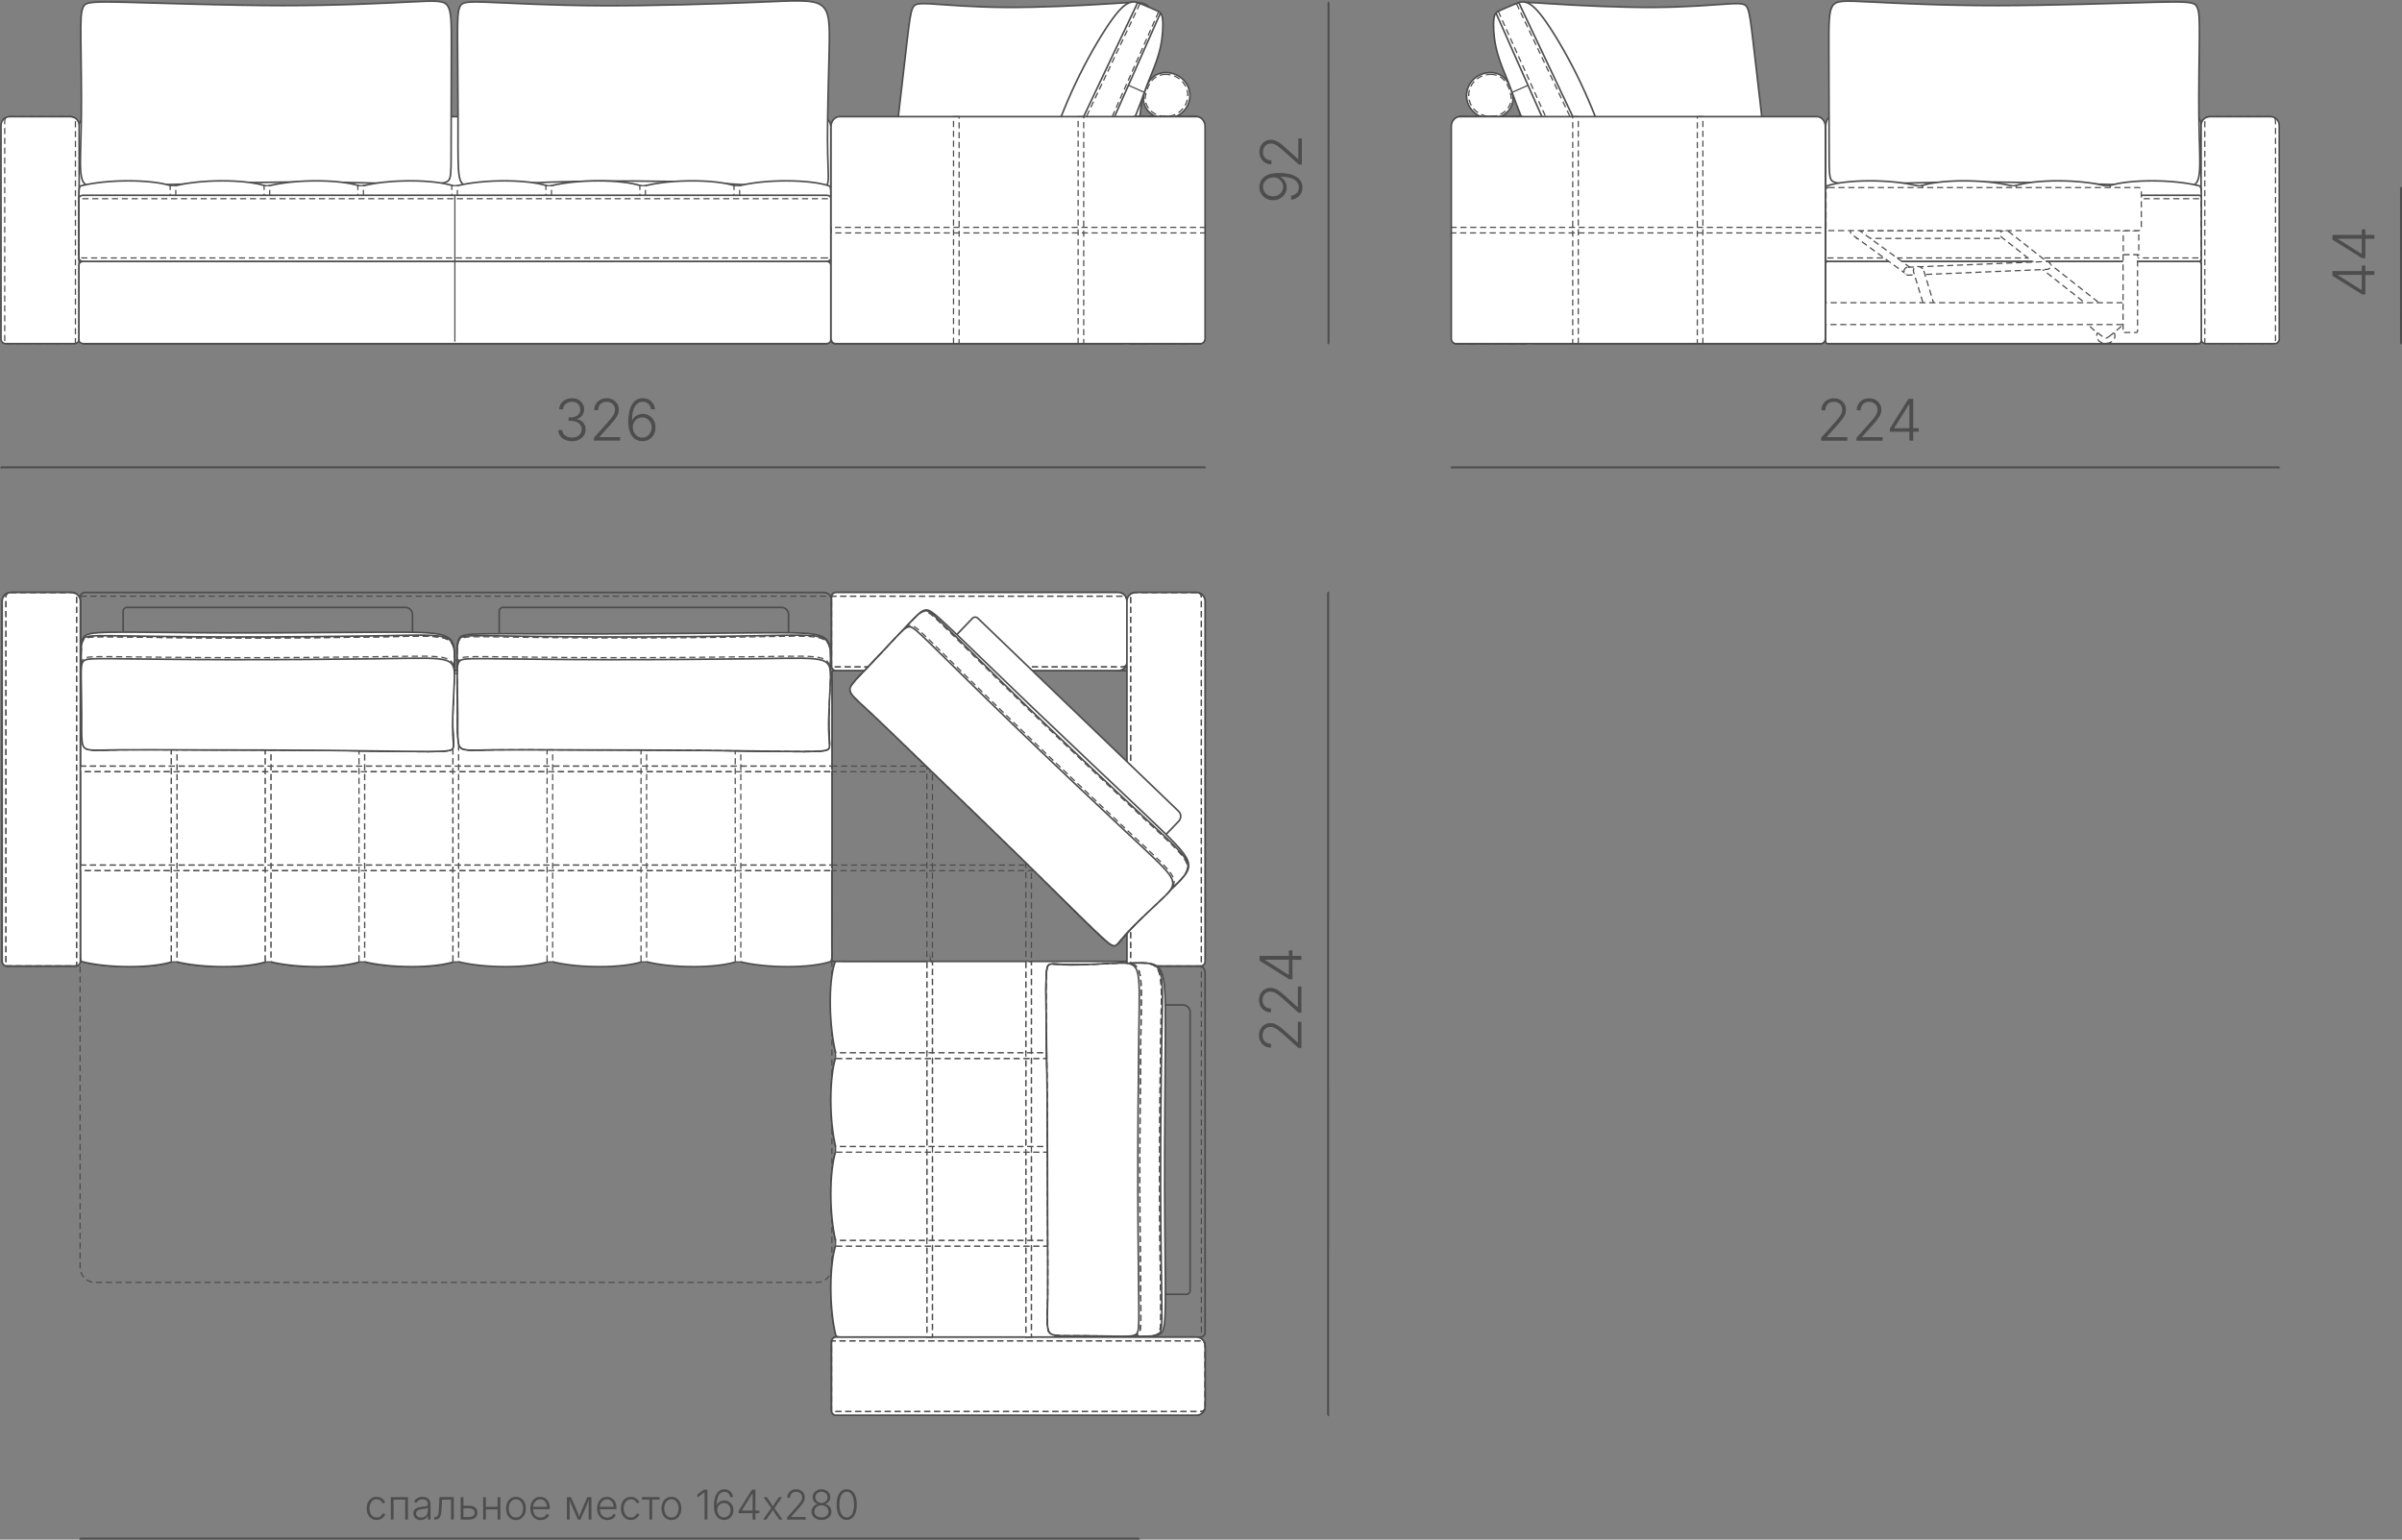 <?xml version="1.0" encoding="UTF-8"?> <svg xmlns="http://www.w3.org/2000/svg" xmlns:xlink="http://www.w3.org/1999/xlink" xmlns:xodm="http://www.corel.com/coreldraw/odm/2003" xml:space="preserve" width="206.235mm" height="132.205mm" version="1.1" style="shape-rendering:geometricPrecision; text-rendering:geometricPrecision; image-rendering:optimizeQuality; fill-rule:evenodd; clip-rule:evenodd" viewBox="0 0 1390.57 891.41"><rect x="0" y="0" width="1390.57" height="891.41" fill="#808080" stroke="none"/> <defs> <style type="text/css"> .str3 {stroke:#4D4D4D;stroke-width:0.71;stroke-miterlimit:22.926} .str0 {stroke:#4D4D4D;stroke-width:0.95;stroke-miterlimit:22.926} .str4 {stroke:#4D4D4D;stroke-width:1.14;stroke-miterlimit:22.926} .str1 {stroke:#4D4D4D;stroke-width:0.71;stroke-miterlimit:22.926;stroke-dasharray:3.567 2.14} .str2 {stroke:#4D4D4D;stroke-width:0.95;stroke-miterlimit:22.926;stroke-dasharray:4.757 2.854} .fil1 {fill:none} .fil0 {fill:white} .fil2 {fill:#4D4D4D;fill-rule:nonzero} </style> </defs> <g id="Слой_x0020_1">  <g id="_2646386045584"> <path class="fil0 str0" d="M1021.93 108.44c1.83,-0.93 2.12,-3.46 1.59,-9.93 -0.53,-6.47 -1.89,-16.9 -3.58,-31.08 -1.69,-14.19 -3.71,-32.14 -5.05,-43.56 -1.34,-11.43 -2.01,-16.33 -3.15,-19 -1.13,-2.67 -2.73,-3.1 -11.08,-2.61 -8.35,0.49 -23.46,1.89 -42.94,2.01 -19.48,0.12 -43.35,-1.05 -58.49,-2.01 -15.14,-0.96 -21.56,-1.71 -24.31,1.77 -2.75,3.47 -1.82,11.16 0.18,26.03 2.01,14.86 5.09,36.91 6.79,51.13 1.69,14.22 1.99,20.63 2.68,24.38 0.69,3.75 1.79,4.83 9.92,4.38 8.14,-0.45 23.31,-2.44 39.48,-3.41 16.17,-0.97 33.33,-0.92 46.73,-0.49 13.4,0.43 23.04,1.24 29.54,1.97 6.5,0.73 9.85,1.39 11.68,0.45z"></path> <g> <path class="fil0 str0" d="M1271.28 67.52l-211.25 0c-1.71,0 -3.11,2.59 -3.11,5.74l0 122.69c0,1.66 0.74,3.02 1.64,3.02l214.2 0c0.9,0 1.64,-1.36 1.64,-3.02l0 -122.69c0,-3.16 -1.4,-5.74 -3.11,-5.74z"></path> <path class="fil0 str0" d="M1268.49 107.9c3.3,-0.94 4.62,-3.46 4.96,-10 0.34,-6.55 -0.32,-17.11 -0.47,-31.37 -0.15,-14.26 0.19,-32.21 0.3,-43.63 0.11,-11.43 -0.01,-16.33 -1.44,-19 -1.43,-2.67 -4.18,-3.1 -24.55,-2.61 -20.37,0.49 -58.37,1.9 -90.57,1.93 -32.2,0.02 -58.6,-1.34 -73.97,-2.11 -15.37,-0.77 -19.69,-0.95 -21.86,2.31 -2.17,3.26 -2.17,9.95 -2.12,25.1 0.04,15.15 0.13,38.76 0.14,52.81 0.01,14.05 -0.06,18.53 0.62,21.32 0.69,2.79 2.13,3.87 14.99,3.91 12.86,0.03 37.14,-0.99 62.13,-1.15 24.99,-0.16 50.69,0.53 70.47,1.03 19.79,0.5 33.66,0.8 43.23,1.28 9.57,0.48 14.84,1.13 18.14,0.2z"></path> <path class="fil0 str0" d="M1314.46 67.52l-35.14 0c-2.78,0 -5.06,2.28 -5.06,5.06l0 123.73c0,1.46 1.2,2.66 2.66,2.66l39.93 0c1.46,0 2.66,-1.2 2.66,-2.66l0 -123.73c0,-2.78 -2.28,-5.06 -5.06,-5.06z"></path> <path class="fil1 str1" d="M1314.82 67.52l-35.87 0c-1.4,0 -2.54,1.14 -2.54,2.54l0 128.89c0,0.01 0.01,0.02 0.02,0.02l40.9 0c0.01,0 0.02,-0.01 0.02,-0.02l0 -128.89c0,-1.4 -1.14,-2.54 -2.54,-2.54z"></path> <path class="fil0 str0" d="M1057.94 151.33l215.26 0c0.65,0 1.19,0.98 1.19,2.17l0 43.29c0,1.19 -0.54,2.17 -1.19,2.17l-215.26 0c-0.66,0 -1.19,-0.98 -1.19,-2.17l0 -43.29c0,-1.19 0.54,-2.17 1.19,-2.17z"></path> <path class="fil0 str0" d="M1220.6 151.33l53.22 0c0.31,0 0.56,-0.92 0.56,-2.04l0 -32.79c0,-4.9 0.21,-8.55 -1.15,-8.9 -15.35,-3.92 -40.94,-3.82 -52.26,0 -1.33,0.45 -0.93,4.01 -0.93,8.9l0 32.79c0,1.12 0.25,2.04 0.56,2.04z"></path> <path class="fil0 str0" d="M1166.19 151.33l53.23 0c0.31,0 0.56,-0.92 0.56,-2.04l0 -32.79c0,-4.9 0.21,-8.55 -1.15,-8.9 -15.35,-3.92 -40.94,-3.82 -52.26,0 -1.33,0.45 -0.93,4.01 -0.93,8.9l0 32.79c0,1.12 0.25,2.04 0.56,2.04z"></path> <path class="fil0 str0" d="M1111.78 151.33l53.22 0c0.31,0 0.56,-0.92 0.56,-2.04l0 -32.79c0,-4.9 0.21,-8.55 -1.15,-8.9 -15.35,-3.92 -40.94,-3.82 -52.26,0 -1.33,0.45 -0.93,4.01 -0.93,8.9l0 32.79c0,1.12 0.25,2.04 0.56,2.04z"></path> <path class="fil0 str0" d="M1057.37 151.33l53.23 0c0.31,0 0.56,-0.92 0.56,-2.04l0 -32.79c0,-4.9 0.21,-8.55 -1.15,-8.9 -15.35,-3.92 -40.94,-3.82 -52.26,0 -1.33,0.45 -0.93,4.01 -0.93,8.9l0 32.79c0,1.12 0.25,2.04 0.56,2.04z"></path> <polygon class="fil0 str1" points="1221.56,107.48 1218.33,107.48 1218.33,151.17 1221.56,151.17 "></polygon> <polygon class="fil0 str1" points="1112.92,107.48 1109.69,107.48 1109.69,151.17 1112.92,151.17 "></polygon> <polygon class="fil0 str1" points="1167.18,107.48 1163.95,107.48 1163.95,151.17 1167.18,151.17 "></polygon> <path class="fil0 str0" d="M1057.94 151.33l215.26 0c0.65,0 1.19,-0.79 1.19,-1.75l0 -34.78c0,-0.96 -0.54,-1.74 -1.19,-1.74l-215.26 0c-0.66,0 -1.19,0.78 -1.19,1.74l0 34.78c0,0.96 0.54,1.75 1.19,1.75z"></path> <path class="fil1 str1" d="M1057.94 149.34l215.26 0c0.65,0 1.19,-0.28 1.19,-1.13l0 -32.04c0,-0.86 -0.54,-1.13 -1.19,-1.13l-215.26 0c-0.66,0 -1.19,0.27 -1.19,1.13l0 32.04c0,0.86 0.54,1.13 1.19,1.13z"></path> </g> <path class="fil1 str1" d="M1219.1 190.09c2.93,0 5.3,1.96 5.3,4.38 0,2.42 -2.37,4.38 -5.3,4.38 -2.93,0 -5.3,-1.96 -5.3,-4.38 0,-2.42 2.37,-4.38 5.3,-4.38z"></path> <path class="fil0 str1" d="M1075.45 133.53l86.16 0c1.24,0 2.25,1.01 2.25,2.25l0 0c0,1.24 -1.01,2.25 -2.25,2.25l-86.16 0c-1.24,0 -2.25,-1.01 -2.25,-2.25l0 -0c0,-1.24 1.01,-2.25 2.25,-2.25z"></path> <path class="fil0 str1" d="M1162.61 133.87l53.92 42.5c1.1,0.87 1.15,2.37 0.12,3.34l-0 0c-1.03,0.97 -2.78,1.05 -3.88,0.18l-53.92 -42.5c-1.1,-0.87 -1.15,-2.37 -0.12,-3.34l0 -0c1.03,-0.97 2.78,-1.05 3.88,-0.18z"></path> <path class="fil0 str1" d="M1075.49 132.72l31.5 23.02c0.98,0.72 1,1.96 0.05,2.77l-0 0c-0.95,0.81 -2.54,0.88 -3.52,0.17l-31.5 -23.02c-0.98,-0.72 -1,-1.96 -0.05,-2.77l0 -0c0.95,-0.81 2.54,-0.88 3.52,-0.17z"></path> <path class="fil0 str1" d="M1104.42 154.74l80.34 -3.33c1.26,-0.05 2.36,0.93 2.44,2.19l0 0c0.08,1.26 -0.87,2.33 -2.13,2.38l-80.33 3.33c-1.26,0.05 -2.36,-0.93 -2.44,-2.19l0 -0c-0.08,-1.26 0.87,-2.33 2.13,-2.38z"></path> <path class="fil0 str1" d="M1113.74 156.8l6.33 20.8c0.47,1.54 -0.48,2.94 -2.11,3.12l-0 0c-1.63,0.18 -3.35,-0.94 -3.81,-2.48l-6.33 -20.8c-0.47,-1.54 0.48,-2.94 2.11,-3.12l0 0c1.63,-0.18 3.35,0.94 3.81,2.48z"></path> <path class="fil0 str1" d="M1229.35 147.66l8.67 0c0.09,0 0.17,-0.08 0.17,-0.17l0 -13.25c0,-0.41 -0.33,-0.74 -0.74,-0.74l-8.09 0c-0.09,0 -0.17,0.08 -0.17,0.17l0 13.82c0,0.09 0.08,0.17 0.17,0.17z"></path> <path class="fil0 str1" d="M1058.59 108.58l179.59 0c0.81,0 1.48,0.67 1.48,1.48l0 21.96c0,0.81 -0.67,1.48 -1.48,1.48l-179.59 0c-0.81,0 -1.48,-0.67 -1.48,-1.48l0 -21.96c0,-0.81 0.67,-1.48 1.48,-1.48z"></path> <path class="fil0 str1" d="M1220.94 194.86c1.67,-1.22 4.66,-3.67 6.22,-5.13 1.55,-1.47 1.67,-1.95 1.7,-2.44 0.04,-0.49 -0,-1 -1.66,-1.25 -1.66,-0.25 -4.94,-0.25 -8.17,-0.25 -3.23,0 -6.4,0 -8.07,0.21 -1.67,0.21 -1.85,0.64 -1.89,1.16 -0.04,0.51 0.05,1.11 1.66,2.61 1.61,1.5 4.74,3.9 6.48,5.1 1.73,1.2 2.07,1.21 3.74,-0.01z"></path> <path class="fil0 str1" d="M1054.08 175.25c59.32,0 118.63,0 177.95,0 0.22,0 0.4,-0.19 0.4,0l0 11.06c0,0.87 -0.8,1.59 -1.76,1.59l-176.59 0c-0.21,0 -0.4,-0.16 -0.4,-0.36l0 -12.28c0,-0.01 0.18,0 0.4,0z"></path> <path class="fil0 str1" d="M1229.25 147.46l8.06 0c0.09,0 0.16,0.07 0.16,0.16l0 44.19c0,0.38 -0.31,0.69 -0.69,0.69l-7.53 0c-0.09,0 -0.16,-0.07 -0.16,-0.16l0 -44.72c0,-0.09 0.07,-0.16 0.16,-0.16z"></path> <path class="fil1 str0" d="M1054.52 151.57l-166.62 0c-1.19,0 -2.16,0.97 -2.16,2.16l0 43.07c0,1.19 0.97,2.16 2.16,2.16l166.62 0c1.19,0 2.16,-0.97 2.16,-2.16l0 -43.07c0,-1.19 -0.97,-2.16 -2.16,-2.16z"></path> <path class="fil1 str0" d="M1055.01 151.53l-167.51 0c-0.97,0 -1.76,-0.9 -1.76,-2l0 -32.09c0,-4.79 3.47,-8.27 7.67,-8.71 43.36,-4.51 112.34,-4.48 155.7,0 4.2,0.43 7.67,3.92 7.67,8.71l0 32.09c0,1.1 -0.79,2 -1.76,2z"></path> <path class="fil0 str0" d="M862.9 42c7.68,0 11.45,6.03 12.83,13.35 1.38,7.33 -5.15,13.35 -12.83,13.35 -7.68,0 -13.9,-5.98 -13.9,-13.35 0,-7.37 6.22,-13.35 13.9,-13.35z"></path> <path class="fil0 str1" d="M862.97 43.05c7.02,0 10.47,5.51 11.73,12.2 1.26,6.69 -4.71,12.2 -11.73,12.2 -7.02,0 -12.71,-5.46 -12.71,-12.2 0,-6.74 5.69,-12.2 12.71,-12.2z"></path> <path class="fil0 str0" d="M910.3 107.43c-5.71,0.55 -8.14,1.02 -12.52,-5.39 -4.38,-6.41 -10.73,-19.71 -14.98,-29.54 -4.25,-9.84 -6.42,-16.21 -7.89,-20.31 -1.48,-4.1 -2.27,-5.93 -3.81,-9.69 -1.54,-3.77 -3.84,-9.47 -5.13,-15.55 -1.29,-6.08 -1.57,-12.53 -1.14,-16.01 0.43,-3.48 1.56,-4 4.05,-5.1 2.49,-1.1 6.35,-2.79 8.86,-3.77 2.51,-0.99 3.67,-1.28 5.66,-0.7 1.99,0.58 4.82,2.02 10.02,9.02 5.19,7 12.75,19.54 19.29,32.7 6.54,13.16 12.08,26.93 15.2,36.48 3.12,9.55 3.83,14.9 4.44,18.54 0.61,3.64 1.14,5.58 -3.1,6.87 -4.23,1.29 -13.22,1.92 -18.93,2.47z"></path> <path class="fil0 str0" d="M845.54 67.52l35.14 0c2.78,0 5.06,2.28 5.06,5.06l0 123.73c0,1.46 -1.2,2.66 -2.66,2.66l-39.93 0c-1.46,0 -2.66,-1.2 -2.66,-2.66l0 -123.73c0,-2.78 2.28,-5.06 5.06,-5.06z"></path> <path class="fil1 str2" d="M845.18 67.52l35.87 0c1.4,0 2.54,1.14 2.54,2.54l0 128.89c0,0.01 -0.01,0.02 -0.02,0.02l-40.9 0c-0.01,0 -0.02,-0.01 -0.02,-0.02l0 -128.89c0,-1.4 1.14,-2.54 2.54,-2.54z"></path> <line class="fil1 str0" x1="866.06" y1="7.53" x2="910.3" y2="107.43"></line> <line class="fil1 str1" x1="867.37" y1="6.54" x2="912.45" y2="106.79"></line> <line class="fil1 str0" x1="879.24" y1="1.5" x2="928.37" y2="105.2"></line> <line class="fil1 str1" x1="877.94" y1="2.15" x2="927.07" y2="105.85"></line> <line class="fil1 str3" x1="875.36" y1="53.48" x2="884.6" y2="49.39"></line> <path class="fil0 str0" d="M845.15 67.52l206.67 0c2.72,0 4.95,2.59 4.95,5.74l0 122.69c0,1.66 -1.18,3.02 -2.61,3.02l-211.36 0c-1.43,0 -2.61,-1.36 -2.61,-3.02l0 -122.69c0,-3.16 2.23,-5.74 4.95,-5.74z"></path> <polygon class="fil1 str1" points="910.48,67.52 913.71,67.52 913.71,198.92 910.48,198.92 "></polygon> <polygon class="fil1 str1" points="1056.77,131.63 1056.77,134.86 840.2,134.86 840.2,131.63 "></polygon> <polygon class="fil1 str1" points="982.61,67.52 985.84,67.52 985.84,198.97 982.61,198.97 "></polygon> </g> <g id="_2646386057104"> <path class="fil0 str0" d="M518.07 108.44c-1.83,-0.93 -2.12,-3.46 -1.59,-9.93 0.53,-6.47 1.89,-16.9 3.58,-31.08 1.69,-14.19 3.71,-32.14 5.05,-43.56 1.34,-11.43 2.01,-16.33 3.15,-19 1.13,-2.67 2.73,-3.1 11.08,-2.61 8.35,0.49 23.46,1.89 42.94,2.01 19.48,0.12 43.35,-1.05 58.49,-2.01 15.14,-0.96 21.56,-1.71 24.31,1.77 2.75,3.47 1.82,11.16 -0.18,26.03 -2.01,14.86 -5.09,36.91 -6.79,51.13 -1.69,14.22 -1.99,20.63 -2.68,24.38 -0.69,3.75 -1.79,4.83 -9.92,4.38 -8.14,-0.45 -23.31,-2.44 -39.48,-3.41 -16.17,-0.97 -33.33,-0.92 -46.73,-0.49 -13.4,0.43 -23.04,1.24 -29.54,1.97 -6.5,0.73 -9.85,1.39 -11.67,0.45z"></path> <path class="fil0 str0" d="M51.92 67.52l422.83 0c3.43,0 6.23,2.59 6.23,5.74l0 122.69c0,1.66 -1.48,3.02 -3.28,3.02l-428.73 0c-1.8,0 -3.28,-1.36 -3.28,-3.02l0 -122.69c0,-3.16 2.8,-5.74 6.23,-5.74z"></path> <path class="fil0 str0" d="M269.67 107.47c-2.97,-0.93 -3.89,-3.46 -4.27,-9.93 -0.38,-6.47 -0.21,-16.9 -0.24,-31.08 -0.03,-14.19 -0.24,-32.14 -0.29,-43.56 -0.05,-11.43 0.08,-16.33 1.32,-19 1.25,-2.67 3.61,-3.1 16.49,-2.61 12.88,0.49 36.26,1.89 66.12,2.01 29.85,0.12 66.18,-1.05 89.18,-2.01 23.01,-0.96 32.7,-1.71 37.54,1.77 4.85,3.47 4.85,11.16 4.51,26.03 -0.34,14.87 -1,36.91 -0.98,51.13 0.03,14.22 0.76,20.63 0.38,24.38 -0.37,3.75 -1.85,4.83 -14.39,4.38 -12.54,-0.45 -36.15,-2.44 -61.08,-3.41 -24.93,-0.97 -51.2,-0.92 -71.64,-0.49 -20.44,0.43 -35.06,1.24 -44.87,1.97 -9.81,0.73 -14.83,1.39 -17.79,0.45z"></path> <path class="fil0 str0" d="M51.59 107.9c-3.3,-0.94 -4.62,-3.46 -4.96,-10 -0.34,-6.55 0.32,-17.11 0.47,-31.37 0.15,-14.26 -0.19,-32.21 -0.3,-43.63 -0.11,-11.43 0.01,-16.33 1.44,-19 1.43,-2.67 4.18,-3.1 24.55,-2.61 20.37,0.49 58.37,1.9 90.57,1.93 32.2,0.02 58.6,-1.34 73.97,-2.11 15.37,-0.77 19.7,-0.95 21.86,2.31 2.17,3.26 2.17,9.95 2.12,25.1 -0.04,15.15 -0.13,38.76 -0.14,52.81 -0.01,14.05 0.06,18.53 -0.62,21.32 -0.69,2.79 -2.13,3.87 -14.99,3.91 -12.86,0.03 -37.14,-0.99 -62.13,-1.15 -24.99,-0.16 -50.69,0.53 -70.48,1.03 -19.79,0.5 -33.66,0.8 -43.23,1.28 -9.57,0.48 -14.84,1.13 -18.14,0.2z"></path> <path class="fil0 str0" d="M5.63 67.52l35.14 0c2.78,0 5.06,2.28 5.06,5.06l0 123.73c0,1.46 -1.2,2.66 -2.66,2.66l-39.93 0c-1.46,0 -2.66,-1.2 -2.66,-2.66l0 -123.73c0,-2.78 2.28,-5.06 5.06,-5.06z"></path> <path class="fil1 str1" d="M5.26 67.52l35.87 0c1.4,0 2.54,1.14 2.54,2.54l0 128.89c0,0.01 -0.01,0.02 -0.02,0.02l-40.9 0c-0.01,0 -0.02,-0.01 -0.02,-0.02l0 -128.89c0,-1.4 1.14,-2.54 2.54,-2.54z"></path> <path class="fil0 str0" d="M478.6 151.33l-430.53 0c-1.31,0 -2.38,0.98 -2.38,2.17l0 43.29c0,1.19 1.07,2.17 2.38,2.17l430.53 0c1.31,0 2.38,-0.98 2.38,-2.17l0 -43.29c0,-1.19 -1.08,-2.17 -2.38,-2.17z"></path> <path class="fil0 str0" d="M99.48 151.33l-53.23 0c-0.31,0 -0.56,-0.92 -0.56,-2.04l0 -32.79c0,-4.9 -0.21,-8.55 1.15,-8.9 15.35,-3.92 40.94,-3.82 52.26,0 1.33,0.45 0.93,4.01 0.93,8.9l0 32.79c0,1.12 -0.25,2.04 -0.56,2.04z"></path> <path class="fil0 str0" d="M153.9 151.33l-53.22 0c-0.31,0 -0.56,-0.92 -0.56,-2.04l0 -32.79c0,-4.9 -0.21,-8.55 1.15,-8.9 15.35,-3.92 40.94,-3.82 52.26,0 1.33,0.45 0.93,4.01 0.93,8.9l0 32.79c0,1.12 -0.25,2.04 -0.56,2.04z"></path> <path class="fil0 str0" d="M208.31 151.33l-53.23 0c-0.31,0 -0.56,-0.92 -0.56,-2.04l0 -32.79c0,-4.9 -0.21,-8.55 1.15,-8.9 15.35,-3.92 40.94,-3.82 52.26,0 1.33,0.45 0.93,4.01 0.93,8.9l0 32.79c0,1.12 -0.25,2.04 -0.56,2.04z"></path> <path class="fil0 str0" d="M262.72 151.33l-53.22 0c-0.31,0 -0.56,-0.92 -0.56,-2.04l0 -32.79c0,-4.9 -0.21,-8.55 1.15,-8.9 15.35,-3.92 40.94,-3.82 52.26,0 1.33,0.45 0.93,4.01 0.93,8.9l0 32.79c0,1.12 -0.25,2.04 -0.56,2.04z"></path> <path class="fil0 str0" d="M317.13 151.33l-53.23 0c-0.31,0 -0.56,-0.92 -0.56,-2.04l0 -32.79c0,-4.9 -0.21,-8.55 1.15,-8.9 15.35,-3.92 40.94,-3.82 52.26,0 1.33,0.45 0.93,4.01 0.93,8.9l0 32.79c0,1.12 -0.25,2.04 -0.56,2.04z"></path> <path class="fil0 str0" d="M371.54 151.33l-53.23 0c-0.31,0 -0.56,-0.92 -0.56,-2.04l0 -32.79c0,-4.9 -0.21,-8.55 1.15,-8.9 15.35,-3.92 40.94,-3.82 52.26,0 1.33,0.45 0.93,4.01 0.93,8.9l0 32.79c0,1.12 -0.25,2.04 -0.56,2.04z"></path> <path class="fil0 str0" d="M425.95 151.33l-53.22 0c-0.31,0 -0.56,-0.92 -0.56,-2.04l0 -32.79c0,-4.9 -0.21,-8.55 1.15,-8.9 15.35,-3.92 40.94,-3.82 52.26,0 1.33,0.45 0.93,4.01 0.93,8.9l0 32.79c0,1.12 -0.25,2.04 -0.56,2.04z"></path> <path class="fil0 str0" d="M480.36 151.33l-53.23 0c-0.31,0 -0.56,-0.92 -0.56,-2.04l0 -32.79c0,-4.9 -0.21,-8.55 1.15,-8.9 15.35,-3.92 40.94,-3.82 52.26,0 1.33,0.45 0.93,4.01 0.93,8.9l0 32.79c0,1.12 -0.25,2.04 -0.56,2.04z"></path> <polygon class="fil0 str1" points="98.52,107.48 101.76,107.48 101.76,151.17 98.52,151.17 "></polygon> <polygon class="fil0 str1" points="207.17,107.48 210.4,107.48 210.4,151.17 207.17,151.17 "></polygon> <polygon class="fil0 str1" points="316.04,107.48 319.27,107.48 319.27,151.17 316.04,151.17 "></polygon> <polygon class="fil0 str1" points="152.91,107.48 156.14,107.48 156.14,151.17 152.91,151.17 "></polygon> <polygon class="fil0 str1" points="261.55,107.48 264.78,107.48 264.78,151.17 261.55,151.17 "></polygon> <polygon class="fil0 str1" points="370.42,107.48 373.65,107.48 373.65,151.17 370.42,151.17 "></polygon> <polygon class="fil0 str1" points="424.96,107.48 428.19,107.48 428.19,151.17 424.96,151.17 "></polygon> <path class="fil0 str0" d="M478.6 151.33l-430.53 0c-1.31,0 -2.38,-0.79 -2.38,-1.75l0 -34.78c0,-0.96 1.07,-1.74 2.38,-1.74l430.53 0c1.31,0 2.38,0.78 2.38,1.74l0 34.78c0,0.96 -1.08,1.75 -2.38,1.75z"></path> <path class="fil1 str1" d="M478.6 149.34l-430.53 0c-1.3,0 -2.38,-0.28 -2.38,-1.13l0 -32.04c0,-0.86 1.07,-1.13 2.38,-1.13l430.53 0c1.31,0 2.38,0.27 2.38,1.13l0 32.04c0,0.86 -1.08,1.13 -2.38,1.13z"></path> <line class="fil1 str3" x1="263.33" y1="113.06" x2="263.33" y2="197.8"></line> <path class="fil1 str0" d="M483.34 151.57l166.62 0c1.19,0 2.16,0.97 2.16,2.16l0 43.07c0,1.19 -0.97,2.16 -2.16,2.16l-166.62 0c-1.19,0 -2.16,-0.97 -2.16,-2.16l0 -43.07c0,-1.19 0.97,-2.16 2.16,-2.16z"></path> <path class="fil1 str0" d="M482.85 151.53l167.51 0c0.97,0 1.76,-0.9 1.76,-2l0 -32.09c0,-4.79 -3.47,-8.27 -7.67,-8.71 -43.36,-4.51 -112.34,-4.48 -155.7,0 -4.2,0.43 -7.67,3.92 -7.67,8.71l0 32.09c0,1.1 0.79,2 1.76,2z"></path> <path class="fil0 str0" d="M674.97 42c-7.68,0 -11.45,6.03 -12.83,13.35 -1.38,7.33 5.15,13.35 12.83,13.35 7.68,0 13.9,-5.98 13.9,-13.35 0,-7.37 -6.22,-13.35 -13.9,-13.35z"></path> <path class="fil0 str1" d="M674.9 43.05c-7.02,0 -10.47,5.51 -11.73,12.2 -1.26,6.69 4.71,12.2 11.73,12.2 7.02,0 12.71,-5.46 12.71,-12.2 0,-6.74 -5.69,-12.2 -12.71,-12.2z"></path> <path class="fil0 str0" d="M627.57 107.43c5.71,0.55 8.13,1.02 12.52,-5.39 4.39,-6.41 10.73,-19.71 14.98,-29.54 4.25,-9.84 6.42,-16.21 7.89,-20.31 1.48,-4.1 2.27,-5.93 3.81,-9.69 1.54,-3.77 3.84,-9.47 5.13,-15.55 1.29,-6.08 1.57,-12.53 1.14,-16.01 -0.43,-3.48 -1.56,-4 -4.05,-5.1 -2.49,-1.1 -6.35,-2.79 -8.86,-3.77 -2.51,-0.99 -3.67,-1.28 -5.66,-0.7 -1.99,0.58 -4.82,2.02 -10.02,9.02 -5.19,7 -12.75,19.54 -19.29,32.7 -6.54,13.16 -12.08,26.93 -15.2,36.48 -3.12,9.55 -3.83,14.9 -4.44,18.54 -0.61,3.64 -1.14,5.58 3.1,6.87 4.23,1.29 13.22,1.92 18.93,2.47z"></path> <path class="fil0 str0" d="M692.32 67.52l-35.14 0c-2.78,0 -5.06,2.28 -5.06,5.06l0 123.73c0,1.46 1.2,2.66 2.66,2.66l39.93 0c1.46,0 2.66,-1.2 2.66,-2.66l0 -123.73c0,-2.78 -2.28,-5.06 -5.06,-5.06z"></path> <path class="fil1 str2" d="M692.68 67.52l-35.87 0c-1.4,0 -2.54,1.14 -2.54,2.54l0 128.89c0,0.01 0.01,0.02 0.02,0.02l40.9 0c0.01,0 0.02,-0.01 0.02,-0.02l0 -128.89c0,-1.4 -1.14,-2.54 -2.54,-2.54z"></path> <line class="fil1 str0" x1="671.8" y1="7.53" x2="627.57" y2="107.43"></line> <line class="fil1 str1" x1="670.72" y1="6.88" x2="626.49" y2="106.79"></line> <line class="fil1 str0" x1="658.63" y1="1.5" x2="609.5" y2="105.2"></line> <line class="fil1 str1" x1="659.92" y1="2.15" x2="610.79" y2="105.85"></line> <line class="fil1 str3" x1="662.5" y1="53.48" x2="653.27" y2="49.39"></line> <path class="fil0 str0" d="M692.71 67.52l-206.67 0c-2.72,0 -4.95,2.59 -4.95,5.74l0 122.69c0,1.66 1.18,3.02 2.61,3.02l211.36 0c1.43,0 2.61,-1.36 2.61,-3.02l0 -122.69c0,-3.16 -2.23,-5.74 -4.95,-5.74z"></path> <polygon class="fil1 str1" points="627.38,67.52 624.15,67.52 624.15,198.92 627.38,198.92 "></polygon> <polygon class="fil1 str1" points="481.09,131.63 481.09,134.86 697.67,134.86 697.67,131.63 "></polygon> <polygon class="fil1 str1" points="555.25,67.52 552.02,67.52 552.02,198.97 555.25,198.97 "></polygon> </g> <path class="fil1 str0" d="M482.68 556.65l168.66 0c0.59,0 1.08,-0.48 1.08,-1.08l0 -166.17c0,-0.59 -0.48,-1.08 -1.08,-1.08l-168.66 0c-0.59,0 -1.08,0.48 -1.08,1.08l0 166.17c0,0.59 0.48,1.08 1.08,1.08z"></path> <path class="fil1 str1" d="M481.6 390.75l0 343.07c0,4.76 -3.89,8.65 -8.65,8.65l-417.93 0c-4.76,0 -8.65,-3.89 -8.65,-8.65l0 -343.07c0,-4.76 3.89,-8.65 8.65,-8.65l417.93 0c4.76,0 8.65,3.89 8.65,8.65z"></path> <path class="fil0 str0" d="M52.6 388.27l422.83 0c3.43,0 6.23,3.01 6.23,6.68l0 142.75c0,1.93 -1.48,3.52 -3.28,3.52l-428.73 0c-1.8,0 -3.28,-1.58 -3.28,-3.52l0 -142.75c0,-3.67 2.8,-6.68 6.23,-6.68z"></path> <path class="fil0 str0" d="M652.41 771.18l0 -211.41c0,-1.71 -3.01,-3.12 -6.68,-3.12l-142.75 0c-1.93,0 -3.52,0.74 -3.52,1.64l0 214.37c0,0.9 1.58,1.64 3.52,1.64l142.75 0c3.67,0 6.68,-1.4 6.68,-3.12z"></path> <path class="fil0 str0" d="M100.16 502.52l-53.23 0c-0.31,0 -0.56,0.92 -0.56,2.04l0 43.34c0,4.9 -0.21,8.55 1.15,8.9 15.35,3.92 40.94,3.82 52.26,0 1.33,-0.45 0.93,-4.01 0.93,-8.9l0 -43.34c0,-1.12 -0.25,-2.04 -0.56,-2.04z"></path> <path class="fil0 str0" d="M538.16 720.5l0 53.22c0,0.31 -0.92,0.56 -2.04,0.56l-43.34 0c-4.89,0 -8.55,0.21 -8.9,-1.15 -3.92,-15.35 -3.82,-40.94 0,-52.26 0.45,-1.33 4.01,-0.93 8.9,-0.93l43.34 0c1.12,0 2.04,0.25 2.04,0.56z"></path> <path class="fil0 str0" d="M100.16 502.52l-53.23 0c-0.31,0 -0.56,0.92 -0.56,2.04l0 43.34c0,4.9 -0.21,8.55 1.15,8.9 15.35,3.92 40.94,3.82 52.26,0 1.33,-0.45 0.93,-4.01 0.93,-8.9l0 -43.34c0,-1.12 -0.25,-2.04 -0.56,-2.04z"></path> <path class="fil0 str0" d="M538.16 720.5l0 53.22c0,0.31 -0.92,0.56 -2.04,0.56l-43.34 0c-4.89,0 -8.55,0.21 -8.9,-1.15 -3.92,-15.35 -3.82,-40.94 0,-52.26 0.45,-1.33 4.01,-0.93 8.9,-0.93l43.34 0c1.12,0 2.04,0.25 2.04,0.56z"></path> <path class="fil0 str0" d="M154.58 502.52l-53.22 0c-0.31,0 -0.56,0.92 -0.56,2.04l0 43.34c0,4.9 -0.21,8.55 1.15,8.9 15.35,3.92 40.94,3.82 52.26,0 1.33,-0.45 0.93,-4.01 0.93,-8.9l0 -43.34c0,-1.12 -0.25,-2.04 -0.56,-2.04z"></path> <path class="fil0 str0" d="M538.16 666.09l0 53.23c0,0.31 -0.92,0.56 -2.04,0.56l-43.34 0c-4.89,0 -8.55,0.21 -8.9,-1.15 -3.92,-15.35 -3.82,-40.94 0,-52.26 0.45,-1.33 4.01,-0.93 8.9,-0.93l43.34 0c1.12,0 2.04,0.25 2.04,0.56z"></path> <path class="fil0 str0" d="M154.58 502.52l-53.22 0c-0.31,0 -0.56,0.92 -0.56,2.04l0 43.34c0,4.9 -0.21,8.55 1.15,8.9 15.35,3.92 40.94,3.82 52.26,0 1.33,-0.45 0.93,-4.01 0.93,-8.9l0 -43.34c0,-1.12 -0.25,-2.04 -0.56,-2.04z"></path> <path class="fil0 str0" d="M538.16 666.09l0 53.23c0,0.31 -0.92,0.56 -2.04,0.56l-43.34 0c-4.89,0 -8.55,0.21 -8.9,-1.15 -3.92,-15.35 -3.82,-40.94 0,-52.26 0.45,-1.33 4.01,-0.93 8.9,-0.93l43.34 0c1.12,0 2.04,0.25 2.04,0.56z"></path> <path class="fil0 str0" d="M208.99 502.06l-53.23 0c-0.31,0 -0.56,0.92 -0.56,2.04l0 43.8c0,4.89 -0.21,8.55 1.15,8.9 15.35,3.92 40.94,3.82 52.26,0 1.33,-0.45 0.93,-4.01 0.93,-8.9l0 -43.8c0,-1.12 -0.25,-2.04 -0.56,-2.04z"></path> <path class="fil0 str0" d="M538.62 611.67l0 53.23c0,0.31 -0.92,0.56 -2.04,0.56l-43.8 0c-4.89,0 -8.55,0.21 -8.9,-1.15 -3.92,-15.35 -3.82,-40.94 0,-52.26 0.45,-1.33 4.01,-0.93 8.9,-0.93l43.8 0c1.12,0 2.04,0.25 2.04,0.56z"></path> <path class="fil0 str0" d="M208.99 502.06l-53.23 0c-0.31,0 -0.56,0.92 -0.56,2.04l0 43.8c0,4.89 -0.21,8.55 1.15,8.9 15.35,3.92 40.94,3.82 52.26,0 1.33,-0.45 0.93,-4.01 0.93,-8.9l0 -43.8c0,-1.12 -0.25,-2.04 -0.56,-2.04z"></path> <path class="fil0 str0" d="M538.62 611.67l0 53.23c0,0.31 -0.92,0.56 -2.04,0.56l-43.8 0c-4.89,0 -8.55,0.21 -8.9,-1.15 -3.92,-15.35 -3.82,-40.94 0,-52.26 0.45,-1.33 4.01,-0.93 8.9,-0.93l43.8 0c1.12,0 2.04,0.25 2.04,0.56z"></path> <path class="fil0 str0" d="M263.4 501.94l-53.23 0c-0.31,0 -0.56,0.92 -0.56,2.04l0 43.92c0,4.9 -0.21,8.55 1.15,8.9 15.35,3.92 40.94,3.82 52.26,0 1.33,-0.45 0.93,-4.01 0.93,-8.9l0 -43.92c0,-1.12 -0.25,-2.04 -0.56,-2.04z"></path> <path class="fil0 str0" d="M538.74 557.26l0 53.23c0,0.31 -0.92,0.56 -2.04,0.56l-43.92 0c-4.89,0 -8.55,0.21 -8.9,-1.15 -3.92,-15.35 -3.82,-40.94 0,-52.26 0.45,-1.33 4.01,-0.93 8.9,-0.93l43.92 0c1.12,0 2.04,0.25 2.04,0.56z"></path> <path class="fil0 str0" d="M263.4 501.94l-53.23 0c-0.31,0 -0.56,0.92 -0.56,2.04l0 43.92c0,4.9 -0.21,8.55 1.15,8.9 15.35,3.92 40.94,3.82 52.26,0 1.33,-0.45 0.93,-4.01 0.93,-8.9l0 -43.92c0,-1.12 -0.25,-2.04 -0.56,-2.04z"></path> <path class="fil0 str0" d="M538.74 557.26l0 53.23c0,0.31 -0.92,0.56 -2.04,0.56l-43.92 0c-4.89,0 -8.55,0.21 -8.9,-1.15 -3.92,-15.35 -4.46,-40.94 -0.65,-52.26 0.45,-1.33 0.35,-0.93 5.24,-0.93l48.23 0c1.12,0 2.04,0.25 2.04,0.56z"></path> <path class="fil0 str0" d="M317.81 501.94l-53.23 0c-0.31,0 -0.56,0.92 -0.56,2.04l0 43.92c0,4.9 -0.21,8.55 1.15,8.9 15.35,3.92 40.94,3.82 52.26,0 1.33,-0.45 0.93,-4.01 0.93,-8.9l0 -43.92c0,-1.12 -0.25,-2.04 -0.56,-2.04z"></path> <path class="fil0 str0" d="M372.22 501.94l-53.23 0c-0.31,0 -0.56,0.92 -0.56,2.04l0 43.92c0,4.9 -0.21,8.55 1.15,8.9 15.35,3.92 40.94,3.82 52.26,0 1.33,-0.45 0.93,-4.01 0.93,-8.9l0 -43.92c0,-1.12 -0.25,-2.04 -0.56,-2.04z"></path> <path class="fil0 str0" d="M426.63 501.94l-53.22 0c-0.31,0 -0.56,0.92 -0.56,2.04l0 43.92c0,4.9 -0.21,8.55 1.15,8.9 15.35,3.92 40.94,3.82 52.26,0 1.33,-0.45 0.93,-4.01 0.93,-8.9l0 -43.92c0,-1.12 -0.25,-2.04 -0.56,-2.04z"></path> <path class="fil0 str0" d="M481.04 501.94l-53.23 0c-0.31,0 -0.56,0.92 -0.56,2.04l0 43.92c0,4.9 -0.21,8.55 1.15,8.9 15.35,3.92 40.94,3.82 52.26,0 1.33,-0.45 0.93,-4.01 0.93,-8.9l0 -43.92c0,-1.12 -0.25,-2.04 -0.56,-2.04z"></path> <path class="fil1 str0" d="M481.79 348.07l0 35.14c0,2.78 -2.27,5.06 -5.06,5.06l-427.57 0c-1.46,0 -2.66,-1.2 -2.66,-2.66l0 -39.93c0,-1.46 1.2,-2.66 2.66,-2.66l427.57 0c2.78,0 5.06,2.28 5.06,5.06z"></path> <path class="fil1 str0" d="M692.61 558.28l-35.14 0c-2.78,0 -5.06,2.28 -5.06,5.06l0 208.16c0,1.46 1.2,2.66 2.66,2.66l39.93 0c1.46,0 2.66,-1.2 2.66,-2.66l0 -208.16c0,-2.78 -2.28,-5.06 -5.06,-5.06z"></path> <path class="fil1 str1" d="M481.79 347.71l0 35.87c0,1.4 -1.14,2.54 -2.54,2.54l-432.73 0c-0.01,0 -0.02,-0.01 -0.02,-0.02l0 -40.9c0,-0.01 0.01,-0.02 0.02,-0.02l432.73 0c1.4,0 2.54,1.14 2.54,2.54z"></path> <path class="fil1 str1" d="M692.97 558.28l-35.87 0c-1.4,0 -2.54,1.14 -2.54,2.54l0 213.32c0,0.01 0.01,0.02 0.02,0.02l40.9 0c0.01,0 0.02,-0.01 0.02,-0.02l0 -213.32c0,-1.4 -1.14,-2.54 -2.54,-2.54z"></path> <path class="fil0 str0" d="M6.31 343.01l35.14 0c2.78,0 5.06,2.28 5.06,5.06l0 208.57c0,1.46 -1.2,2.66 -2.66,2.66l-39.93 0c-1.46,0 -2.66,-1.2 -2.66,-2.66l0 -208.57c0,-2.78 2.28,-5.06 5.06,-5.06z"></path> <path class="fil0 str0" d="M697.67 814.36l0 -35.14c0,-2.78 -2.28,-5.06 -5.06,-5.06l-208.57 0c-1.46,0 -2.66,1.2 -2.66,2.66l0 39.93c0,1.46 1.2,2.66 2.66,2.66l208.57 0c2.78,0 5.06,-2.28 5.06,-5.06z"></path> <path class="fil0 str0" d="M6.31 343.01l35.14 0c2.78,0 5.06,2.28 5.06,5.06l0 208.57c0,1.46 -1.2,2.66 -2.66,2.66l-39.93 0c-1.46,0 -2.66,-1.2 -2.66,-2.66l0 -208.57c0,-2.78 2.28,-5.06 5.06,-5.06z"></path> <path class="fil0 str0" d="M697.67 814.36l0 -35.14c0,-2.78 -2.28,-5.06 -5.06,-5.06l-208.57 0c-1.46,0 -2.66,1.2 -2.66,2.66l0 39.93c0,1.46 1.2,2.66 2.66,2.66l208.57 0c2.78,0 5.06,-2.28 5.06,-5.06z"></path> <path class="fil1 str1" d="M5.94 343.01l35.87 0c1.4,0 2.54,1.14 2.54,2.54l0 213.73c0,0.01 -0.01,0.02 -0.02,0.02l-40.9 0c-0.01,0 -0.02,-0.01 -0.02,-0.02l0 -213.73c0,-1.4 1.14,-2.54 2.54,-2.54z"></path> <path class="fil1 str1" d="M697.67 814.72l0 -35.87c0,-1.4 -1.14,-2.54 -2.54,-2.54l-213.73 0c-0.01,0 -0.02,0.01 -0.02,0.02l0 40.9c0,0.01 0.01,0.02 0.02,0.02l213.73 0c1.4,0 2.54,-1.14 2.54,-2.54z"></path> <path class="fil1 str1" d="M5.94 343.01l35.87 0c1.4,0 2.54,1.14 2.54,2.54l0 213.73c0,0.01 -0.01,0.02 -0.02,0.02l-40.9 0c-0.01,0 -0.02,-0.01 -0.02,-0.02l0 -213.73c0,-1.4 1.14,-2.54 2.54,-2.54z"></path> <path class="fil1 str1" d="M697.67 814.72l0 -35.87c0,-1.4 -1.14,-2.54 -2.54,-2.54l-213.73 0c-0.01,0 -0.02,0.01 -0.02,0.02l0 40.9c0,0.01 0.01,0.02 0.02,0.02l213.73 0c1.4,0 2.54,-1.14 2.54,-2.54z"></path> <g id="_2646386072032"> <path class="fil0 str0" d="M652.41 383.21l0 -35.14c0,-2.78 -2.28,-5.06 -5.06,-5.06l-163.31 0c-1.46,0 -2.66,1.2 -2.66,2.66l0 39.93c0,1.46 1.2,2.66 2.66,2.66l163.31 0c2.78,0 5.06,-2.28 5.06,-5.06z"></path> <path class="fil0 str0" d="M652.41 383.21l0 -35.14c0,-2.78 -2.28,-5.06 -5.06,-5.06l-163.31 0c-1.46,0 -2.66,1.2 -2.66,2.66l0 39.93c0,1.46 1.2,2.66 2.66,2.66l163.31 0c2.78,0 5.06,-2.28 5.06,-5.06z"></path> <path class="fil1 str1" d="M652.41 383.57l0 -35.87c0,-1.4 -1.14,-2.54 -2.54,-2.54l-168.47 0c-0.01,0 -0.02,0.01 -0.02,0.02l0 40.9c0,0.01 0.01,0.02 0.02,0.02l168.47 0c1.4,0 2.54,-1.14 2.54,-2.54z"></path> <path class="fil1 str1" d="M652.41 383.57l0 -35.87c0,-1.4 -1.14,-2.54 -2.54,-2.54l-168.47 0c-0.01,0 -0.02,0.01 -0.02,0.02l0 40.9c0,0.01 0.01,0.02 0.02,0.02l168.47 0c1.4,0 2.54,-1.14 2.54,-2.54z"></path> </g> <path class="fil0 str0" d="M692.61 343.02l-35.14 0c-2.78,0 -5.06,2.28 -5.06,5.06l0 208.57c0,1.46 1.2,2.66 2.66,2.66l39.93 0c1.46,0 2.66,-1.2 2.66,-2.66l0 -208.57c0,-2.78 -2.28,-5.06 -5.06,-5.06z"></path> <path class="fil0 str0" d="M692.61 343.02l-35.14 0c-2.78,0 -5.06,2.28 -5.06,5.06l0 208.57c0,1.46 1.2,2.66 2.66,2.66l39.93 0c1.46,0 2.66,-1.2 2.66,-2.66l0 -208.57c0,-2.78 -2.28,-5.06 -5.06,-5.06z"></path> <path class="fil1 str1" d="M692.97 343.02l-35.87 0c-1.4,0 -2.54,1.14 -2.54,2.54l0 213.73c0,0.01 0.01,0.02 0.02,0.02l40.9 0c0.01,0 0.02,-0.01 0.02,-0.02l0 -213.73c0,-1.4 -1.14,-2.54 -2.54,-2.54z"></path> <path class="fil1 str1" d="M692.97 343.02l-35.87 0c-1.4,0 -2.54,1.14 -2.54,2.54l0 213.73c0,0.01 0.01,0.02 0.02,0.02l40.9 0c0.01,0 0.02,-0.01 0.02,-0.02l0 -213.73c0,-1.4 -1.14,-2.54 -2.54,-2.54z"></path> <polygon class="fil0 str1" points="46.57,443.57 46.57,446.8 481.6,446.8 481.6,443.57 "></polygon> <polygon class="fil0 str1" points="597.11,774.09 593.88,774.09 593.88,556.65 597.11,556.65 "></polygon> <polygon class="fil0 str1" points="46.57,500.86 46.57,504.09 481.6,504.09 481.6,500.86 "></polygon> <polygon class="fil0 str1" points="539.82,774.09 536.59,774.09 536.59,556.64 539.82,556.64 "></polygon> <polygon class="fil0 str1" points="99.2,556.92 102.44,556.92 102.44,389.89 99.2,389.89 "></polygon> <polygon class="fil0 str1" points="483.76,721.46 483.76,718.23 650.8,718.23 650.8,721.46 "></polygon> <polygon class="fil0 str1" points="99.2,556.92 102.44,556.92 102.44,389.89 99.2,389.89 "></polygon> <polygon class="fil0 str1" points="483.76,721.46 483.76,718.23 650.8,718.23 650.8,721.46 "></polygon> <polygon class="fil0 str1" points="207.85,556.92 211.08,556.92 211.08,389.89 207.85,389.89 "></polygon> <polygon class="fil0 str1" points="483.76,612.82 483.76,609.58 650.8,609.58 650.8,612.82 "></polygon> <polygon class="fil0 str1" points="207.85,556.92 211.08,556.92 211.08,389.89 207.85,389.89 "></polygon> <polygon class="fil0 str1" points="483.76,612.82 483.76,609.58 650.8,609.58 650.8,612.82 "></polygon> <polygon class="fil0 str1" points="316.72,556.92 319.95,556.92 319.95,389.89 316.72,389.89 "></polygon> <polygon class="fil0 str1" points="153.59,556.92 156.82,556.92 156.82,389.89 153.59,389.89 "></polygon> <polygon class="fil0 str1" points="483.76,667.08 483.76,663.84 650.8,663.84 650.8,667.08 "></polygon> <polygon class="fil0 str1" points="153.59,556.92 156.82,556.92 156.82,389.89 153.59,389.89 "></polygon> <polygon class="fil0 str1" points="483.76,667.08 483.76,663.84 650.8,663.84 650.8,667.08 "></polygon> <polygon class="fil0 str1" points="262.23,556.92 265.46,556.92 265.46,389.89 262.23,389.89 "></polygon> <polygon class="fil0 str1" points="262.23,556.92 265.46,556.92 265.46,389.89 262.23,389.89 "></polygon> <polygon class="fil0 str1" points="371.1,556.92 374.33,556.92 374.33,389.89 371.1,389.89 "></polygon> <polygon class="fil0 str1" points="425.64,556.92 428.87,556.92 428.87,389.89 425.64,389.89 "></polygon> <polygon class="fil1 str1" points="46.57,500.86 46.57,504.09 481.6,504.09 481.6,500.86 "></polygon> <polygon class="fil1 str1" points="652.41,500.86 652.41,504.09 481.6,504.09 481.6,500.86 "></polygon> <polygon class="fil1 str1" points="539.82,774.09 536.59,774.09 536.59,556.64 539.82,556.64 "></polygon> <polygon class="fil1 str1" points="539.82,388.27 536.59,388.27 536.59,556.64 539.82,556.64 "></polygon> <polygon class="fil1 str1" points="46.57,443.57 46.57,446.8 481.6,446.8 481.6,443.57 "></polygon> <polygon class="fil1 str1" points="652.41,443.57 652.41,446.8 481.6,446.8 481.6,443.57 "></polygon> <polygon class="fil1 str1" points="597.11,774.09 593.88,774.09 593.88,556.65 597.11,556.65 "></polygon> <polygon class="fil1 str1" points="597.11,388.27 593.88,388.27 593.88,556.65 597.11,556.65 "></polygon> <path class="fil1 str0" d="M238.8 355.77l0 28.41c0,2.25 -1.84,4.09 -4.09,4.09l-161.27 0c-1.18,0 -2.15,-0.97 -2.15,-2.15l0 -32.28c0,-1.18 0.97,-2.15 2.15,-2.15l161.27 0c2.25,0 4.09,1.84 4.09,4.09z"></path> <path class="fil1 str0" d="M684.91 581.86l-28.41 0c-2.25,0 -4.09,1.84 -4.09,4.09l0 161.27c0,1.18 0.97,2.15 2.15,2.15l32.28 0c1.18,0 2.15,-0.97 2.15,-2.15l0 -161.27c0,-2.25 -1.84,-4.09 -4.09,-4.09z"></path> <path class="fil1 str0" d="M456.52 355.77l0 28.41c0,2.25 -1.84,4.09 -4.09,4.09l-161.27 0c-1.18,0 -2.15,-0.97 -2.15,-2.15l0 -32.28c0,-1.18 0.97,-2.15 2.15,-2.15l161.27 0c2.25,0 4.09,1.84 4.09,4.09z"></path> <path class="fil0 str0" d="M682.4 475.46l-19.69 20.48c-1.56,1.62 -4.16,1.67 -5.78,0.11l-116.24 -111.79c-0.85,-0.82 -0.88,-2.19 -0.06,-3.04l22.38 -23.27c0.82,-0.85 2.19,-0.88 3.04,-0.06l116.24 111.79c1.62,1.56 1.67,4.16 0.11,5.78z"></path> <path class="fil0 str0" d="M269.49 433.87c-2.97,-0.58 -3.89,-2.15 -4.27,-6.18 -0.38,-4.03 -0.21,-10.51 -0.24,-19.33 -0.03,-8.82 -0.24,-19.98 -0.29,-27.09 -0.05,-7.1 0.08,-10.15 1.32,-11.92 1.24,-1.77 3.61,-2.25 16.63,-2.38 13.02,-0.13 36.7,0.1 66.69,0.03 30,-0.07 66.32,-0.44 89.32,-0.6 23.01,-0.17 32.7,-0.13 37.54,2.28 4.85,2.41 4.85,7.19 4.51,16.43 -0.34,9.24 -1,22.95 -0.98,31.79 0.03,8.84 0.76,12.83 0.38,15.16 -0.37,2.33 -1.85,3.01 -14.39,3.05 -12.54,0.04 -36.15,-0.55 -61.08,-0.83 -24.93,-0.28 -51.2,-0.25 -71.78,-0.31 -20.58,-0.06 -35.49,-0.2 -45.44,-0.07 -9.96,0.13 -14.97,0.54 -17.94,-0.04z"></path> <path class="fil0 str0" d="M493.45 402.12c-1.73,-2.48 -1.31,-4.25 1.21,-7.41 2.52,-3.16 7.13,-7.72 13.22,-14.1 6.1,-6.38 13.68,-14.57 18.57,-19.72 4.89,-5.15 7.09,-7.26 9.22,-7.68 2.12,-0.41 4.16,0.88 13.64,9.81 9.47,8.93 26.38,25.51 48.05,46.25 21.67,20.74 48.11,45.65 64.8,61.48 16.7,15.83 23.65,22.57 25.48,27.67 1.82,5.1 -1.49,8.54 -8.14,14.97 -6.65,6.43 -16.63,15.84 -22.74,22.24 -6.11,6.39 -8.35,9.77 -10.23,11.19 -1.88,1.42 -3.41,0.89 -12.48,-7.77 -9.07,-8.66 -25.67,-25.45 -43.45,-42.94 -17.78,-17.49 -36.73,-35.67 -51.53,-49.98 -14.8,-14.31 -25.44,-24.74 -32.71,-31.55 -7.27,-6.81 -11.16,-9.99 -12.9,-12.46z"></path> <path class="fil0 str0" d="M269.49 433.88c-2.97,-0.58 -3.89,-2.14 -4.27,-6.14 -0.38,-4 -0.21,-10.44 -0.24,-19.21 -0.03,-8.77 -0.24,-19.86 -0.29,-26.92 -0.05,-7.06 0.08,-10.09 1.32,-11.74 1.24,-1.65 3.61,-1.92 16.63,-1.79 13.02,0.12 36.7,0.64 66.69,0.71 30,0.07 66.32,-0.29 89.32,-0.71 23.01,-0.41 32.7,-0.88 37.54,1.27 4.85,2.14 4.85,6.9 4.51,16.08 -0.34,9.18 -1,22.8 -0.98,31.59 0.03,8.79 0.76,12.75 0.38,15.06 -0.37,2.31 -1.85,2.99 -14.39,3.03 -12.54,0.04 -36.15,-0.55 -61.08,-0.82 -24.93,-0.28 -51.2,-0.25 -71.78,-0.3 -20.58,-0.06 -35.49,-0.2 -45.44,-0.07 -9.96,0.13 -14.97,0.54 -17.94,-0.04z"></path> <path class="fil0 str0" d="M493.45 402.12c-1.74,-2.47 -1.32,-4.24 1.18,-7.38 2.5,-3.15 7.08,-7.67 13.14,-14.01 6.06,-6.34 13.59,-14.48 18.45,-19.6 4.86,-5.12 7.05,-7.22 9.09,-7.54 2.04,-0.33 3.93,1.12 13.23,10.23 9.3,9.11 26.01,25.89 47.58,46.74 21.57,20.85 48.01,45.76 64.88,61.4 16.87,15.65 24.17,22.03 26.18,26.94 2.01,4.9 -1.29,8.33 -7.89,14.72 -6.61,6.39 -16.53,15.74 -22.6,22.09 -6.07,6.35 -8.29,9.71 -10.16,11.12 -1.87,1.41 -3.4,0.87 -12.47,-7.79 -9.07,-8.66 -25.68,-25.45 -43.46,-42.93 -17.78,-17.48 -36.73,-35.67 -51.53,-49.98 -14.8,-14.31 -25.44,-24.74 -32.71,-31.55 -7.27,-6.81 -11.16,-9.99 -12.9,-12.46z"></path> <path class="fil1 str1" d="M269.49 433.89c-2.97,-0.57 -3.89,-2.12 -4.27,-6.08 -0.38,-3.96 -0.21,-10.35 -0.24,-19.03 -0.03,-8.69 -0.24,-19.67 -0.29,-26.67 -0.05,-6.99 0.08,-10 1.32,-11.63 1.24,-1.63 3.61,-1.9 16.63,-1.78 13.02,0.12 36.7,0.63 66.69,0.7 30,0.07 66.32,-0.29 89.32,-0.7 23.01,-0.41 32.7,-0.87 37.54,1.26 4.85,2.13 4.85,6.83 4.51,15.93 -0.34,9.1 -1,22.59 -0.98,31.3 0.03,8.71 0.76,12.63 0.38,14.92 -0.37,2.29 -1.85,2.96 -14.39,3 -12.54,0.04 -36.15,-0.54 -61.08,-0.82 -24.93,-0.28 -51.2,-0.25 -71.78,-0.3 -20.58,-0.06 -35.49,-0.2 -45.44,-0.07 -9.96,0.13 -14.97,0.53 -17.94,-0.04z"></path> <path class="fil1 str1" d="M493.44 402.13c-1.74,-2.47 -1.34,-4.22 1.14,-7.34 2.47,-3.12 7.02,-7.61 13.02,-13.88 6,-6.28 13.46,-14.35 18.28,-19.42 4.82,-5.07 6.99,-7.15 9.02,-7.47 2.03,-0.31 3.92,1.13 13.22,10.25 9.3,9.11 26.01,25.89 47.59,46.73 21.57,20.85 48,45.76 64.87,61.41 16.87,15.65 24.17,22.04 26.19,26.93 2.02,4.89 -1.24,8.28 -7.79,14.61 -6.55,6.33 -16.39,15.59 -22.4,21.89 -6.02,6.3 -8.21,9.63 -10.07,11.02 -1.86,1.4 -3.38,0.85 -12.45,-7.81 -9.07,-8.66 -25.68,-25.44 -43.46,-42.93 -17.78,-17.48 -36.73,-35.67 -51.53,-49.97 -14.8,-14.31 -25.44,-24.74 -32.71,-31.55 -7.27,-6.81 -11.16,-9.99 -12.9,-12.46z"></path> <path class="fil0 str0" d="M269.49 434.12c-2.97,-0.46 -3.89,-1.71 -4.27,-4.92 -0.38,-3.21 -0.21,-8.37 -0.24,-15.4 -0.03,-7.03 -0.24,-15.92 -0.29,-21.58 -0.05,-5.66 0.08,-8.09 1.32,-9.41 1.24,-1.32 3.61,-1.54 16.63,-1.44 13.02,0.1 36.7,0.51 66.69,0.57 30,0.06 66.32,-0.24 89.32,-0.57 23.01,-0.33 32.7,-0.7 37.54,1.02 4.85,1.72 4.85,5.53 4.51,12.89 -0.34,7.36 -1,18.28 -0.98,25.33 0.03,7.05 0.76,10.22 0.38,12.07 -0.37,1.86 -1.85,2.39 -14.39,2.43 -12.54,0.03 -36.15,-0.44 -61.08,-0.66 -24.93,-0.22 -51.2,-0.2 -71.78,-0.24 -20.58,-0.05 -35.49,-0.16 -45.44,-0.06 -9.96,0.1 -14.97,0.43 -17.94,-0.03z"></path> <path class="fil0 str0" d="M493.28 402.3c-1.82,-2.39 -1.61,-3.93 0.34,-6.5 1.95,-2.57 5.65,-6.18 10.5,-11.27 4.85,-5.08 10.86,-11.64 14.75,-15.75 3.89,-4.11 5.66,-5.78 7.48,-5.87 1.81,-0.09 3.67,1.4 12.98,10.49 9.32,9.1 26.1,25.8 47.68,46.64 21.58,20.84 47.97,45.8 64.78,61.51 16.81,15.71 24.05,22.16 26.35,26.75 2.3,4.6 -0.34,7.34 -5.68,12.42 -5.35,5.08 -13.4,12.48 -18.26,17.58 -4.86,5.1 -6.54,7.89 -8.09,8.97 -1.56,1.08 -2.99,0.45 -12.05,-8.22 -9.06,-8.67 -25.75,-25.37 -43.57,-42.82 -17.82,-17.44 -36.76,-35.63 -51.57,-49.93 -14.8,-14.3 -25.47,-24.71 -32.72,-31.54 -7.25,-6.83 -11.09,-10.07 -12.91,-12.46z"></path> <path class="fil1 str1" d="M269.49 434.1c-2.97,-0.47 -3.89,-1.75 -4.27,-5.03 -0.38,-3.28 -0.21,-8.55 -0.24,-15.73 -0.03,-7.18 -0.24,-16.26 -0.29,-22.05 -0.05,-5.78 0.08,-8.26 1.32,-9.62 1.24,-1.35 3.61,-1.57 16.63,-1.47 13.02,0.1 36.7,0.52 66.69,0.58 30,0.06 66.32,-0.24 89.32,-0.58 23.01,-0.34 32.7,-0.72 37.54,1.04 4.85,1.76 4.85,5.65 4.51,13.17 -0.34,7.52 -1,18.68 -0.98,25.88 0.03,7.2 0.76,10.44 0.38,12.34 -0.37,1.9 -1.85,2.45 -14.39,2.48 -12.54,0.03 -36.15,-0.45 -61.08,-0.67 -24.93,-0.23 -51.2,-0.2 -71.78,-0.25 -20.58,-0.05 -35.49,-0.16 -45.44,-0.06 -9.96,0.11 -14.97,0.44 -17.94,-0.04z"></path> <path class="fil1 str1" d="M493.29 402.28c-1.81,-2.4 -1.59,-3.96 0.41,-6.58 2,-2.62 5.77,-6.31 10.73,-11.51 4.96,-5.19 11.1,-11.89 15.07,-16.09 3.98,-4.2 5.79,-5.9 7.62,-6.01 1.83,-0.11 3.69,1.37 13.01,10.47 9.31,9.1 26.09,25.81 47.67,46.65 21.58,20.84 47.97,45.8 64.79,61.5 16.82,15.7 24.06,22.15 26.34,26.77 2.27,4.62 -0.42,7.43 -5.88,12.62 -5.46,5.19 -13.67,12.77 -18.64,17.98 -4.97,5.21 -6.69,8.05 -8.28,9.16 -1.58,1.11 -3.03,0.48 -12.09,-8.18 -9.06,-8.67 -25.74,-25.38 -43.56,-42.83 -17.81,-17.45 -36.76,-35.63 -51.57,-49.94 -14.8,-14.3 -25.47,-24.72 -32.72,-31.54 -7.25,-6.83 -11.09,-10.06 -12.9,-12.46z"></path> <path class="fil0 str0" d="M51.78 433.87c-2.97,-0.58 -3.89,-2.15 -4.27,-6.18 -0.38,-4.03 -0.22,-10.51 -0.24,-19.33 -0.03,-8.82 -0.24,-19.98 -0.29,-27.09 -0.05,-7.1 0.08,-10.15 1.32,-12.14 1.25,-1.98 3.61,-2.9 16.63,-3.1 13.02,-0.2 36.7,0.32 66.69,0.39 30,0.07 66.32,-0.3 89.32,-0.39 23.01,-0.09 32.7,0.09 37.54,2.57 4.84,2.48 4.84,7.26 4.51,16.51 -0.33,9.24 -1,22.95 -0.98,31.79 0.03,8.84 0.76,12.83 0.38,15.16 -0.37,2.33 -1.85,3.01 -14.39,3.05 -12.54,0.04 -36.15,-0.55 -61.08,-0.83 -24.93,-0.28 -51.2,-0.25 -71.78,-0.31 -20.58,-0.06 -35.49,-0.2 -45.44,-0.07 -9.96,0.13 -14.97,0.54 -17.94,-0.04z"></path> <path class="fil0 str0" d="M606.81 768.89c0.58,2.97 2.15,3.89 6.18,4.27 4.03,0.38 10.51,0.22 19.33,0.24 8.82,0.03 19.98,0.24 27.09,0.29 7.1,0.05 10.15,-0.08 12.14,-1.32 1.98,-1.24 2.9,-3.61 3.1,-16.63 0.2,-13.02 -0.32,-36.7 -0.39,-66.69 -0.07,-30 0.3,-66.32 0.39,-89.32 0.09,-23.01 -0.09,-32.7 -2.57,-37.54 -2.48,-4.85 -7.26,-4.85 -16.51,-4.51 -9.24,0.34 -22.95,1 -31.79,0.98 -8.84,-0.03 -12.83,-0.76 -15.16,-0.38 -2.33,0.37 -3.01,1.85 -3.05,14.39 -0.04,12.54 0.55,36.15 0.83,61.08 0.28,24.93 0.25,51.2 0.31,71.78 0.06,20.58 0.2,35.49 0.07,45.45 -0.13,9.96 -0.54,14.97 0.04,17.94z"></path> <path class="fil0 str0" d="M51.78 433.88c-2.97,-0.58 -3.89,-2.14 -4.27,-6.14 -0.38,-4 -0.22,-10.44 -0.24,-19.21 -0.03,-8.77 -0.24,-19.86 -0.29,-26.92 -0.05,-7.06 0.08,-10.09 1.32,-11.74 1.25,-1.65 3.61,-1.92 16.63,-1.79 13.02,0.12 36.7,0.64 66.69,0.71 30,0.07 66.32,-0.29 89.32,-0.71 23.01,-0.41 32.7,-0.88 37.54,1.27 4.84,2.14 4.84,6.9 4.51,16.08 -0.33,9.18 -1,22.8 -0.98,31.59 0.03,8.79 0.76,12.75 0.38,15.06 -0.37,2.31 -1.85,2.99 -14.39,3.03 -12.54,0.04 -36.15,-0.55 -61.08,-0.82 -24.93,-0.28 -51.2,-0.25 -71.78,-0.3 -20.58,-0.06 -35.49,-0.2 -45.44,-0.07 -9.96,0.13 -14.97,0.54 -17.94,-0.04z"></path> <path class="fil0 str0" d="M606.8 768.89c0.58,2.97 2.14,3.89 6.14,4.27 4,0.38 10.44,0.22 19.21,0.24 8.77,0.03 19.86,0.24 26.92,0.29 7.06,0.05 10.09,-0.08 11.74,-1.32 1.65,-1.24 1.92,-3.61 1.79,-16.63 -0.12,-13.02 -0.63,-36.7 -0.71,-66.69 -0.07,-30 0.29,-66.32 0.71,-89.32 0.41,-23.01 0.88,-32.7 -1.27,-37.54 -2.14,-4.85 -6.9,-4.85 -16.08,-4.51 -9.18,0.34 -22.8,1 -31.59,0.98 -8.79,-0.03 -12.75,-0.76 -15.06,-0.38 -2.32,0.37 -2.99,1.85 -3.03,14.39 -0.04,12.54 0.54,36.15 0.82,61.08 0.28,24.93 0.25,51.2 0.3,71.78 0.06,20.58 0.2,35.49 0.07,45.45 -0.13,9.96 -0.53,14.97 0.04,17.94z"></path> <path class="fil1 str1" d="M51.78 433.89c-2.97,-0.57 -3.89,-2.12 -4.27,-6.08 -0.38,-3.96 -0.22,-10.35 -0.24,-19.03 -0.03,-8.69 -0.24,-19.67 -0.29,-26.67 -0.05,-6.99 0.08,-10 1.32,-11.63 1.25,-1.63 3.61,-1.9 16.63,-1.78 13.02,0.12 36.7,0.63 66.69,0.7 30,0.07 66.32,-0.29 89.32,-0.7 23.01,-0.41 32.7,-0.87 37.54,1.26 4.84,2.13 4.84,6.83 4.51,15.93 -0.33,9.1 -1,22.59 -0.98,31.3 0.03,8.71 0.76,12.63 0.38,14.92 -0.37,2.29 -1.85,2.96 -14.39,3 -12.54,0.04 -36.15,-0.54 -61.08,-0.82 -24.93,-0.28 -51.2,-0.25 -71.78,-0.3 -20.58,-0.06 -35.49,-0.2 -45.44,-0.07 -9.96,0.13 -14.97,0.53 -17.94,-0.04z"></path> <path class="fil1 str1" d="M606.79 768.89c0.57,2.97 2.12,3.89 6.08,4.27 3.96,0.38 10.35,0.22 19.03,0.24 8.69,0.03 19.67,0.24 26.67,0.29 7,0.05 10,-0.08 11.63,-1.32 1.63,-1.24 1.9,-3.61 1.78,-16.63 -0.12,-13.02 -0.63,-36.7 -0.7,-66.69 -0.07,-30 0.29,-66.32 0.7,-89.32 0.41,-23.01 0.87,-32.7 -1.26,-37.54 -2.13,-4.85 -6.83,-4.85 -15.93,-4.51 -9.1,0.34 -22.6,1 -31.3,0.98 -8.71,-0.03 -12.63,-0.76 -14.92,-0.38 -2.29,0.37 -2.96,1.85 -3,14.39 -0.04,12.54 0.54,36.15 0.82,61.08 0.28,24.93 0.25,51.2 0.3,71.78 0.06,20.58 0.2,35.49 0.07,45.45 -0.13,9.96 -0.53,14.97 0.04,17.94z"></path> <path class="fil1 str1" d="M51.78 433.89c-2.97,-0.57 -3.89,-2.12 -4.27,-6.08 -0.38,-3.96 -0.22,-10.35 -0.24,-19.03 -0.03,-8.69 -0.24,-19.67 -0.29,-26.67 -0.05,-6.99 0.08,-10 1.32,-11.63 1.25,-1.63 3.61,-1.9 16.63,-1.78 13.02,0.12 36.7,0.63 66.69,0.7 30,0.07 66.32,-0.29 89.32,-0.7 23.01,-0.41 32.7,-0.87 37.54,1.26 4.84,2.13 4.84,6.83 4.51,15.93 -0.33,9.1 -1,22.59 -0.98,31.3 0.03,8.71 0.76,12.63 0.38,14.92 -0.37,2.29 -1.85,2.96 -14.39,3 -12.54,0.04 -36.15,-0.54 -61.08,-0.82 -24.93,-0.28 -51.2,-0.25 -71.78,-0.3 -20.58,-0.06 -35.49,-0.2 -45.44,-0.07 -9.96,0.13 -14.97,0.53 -17.94,-0.04z"></path> <path class="fil1 str1" d="M606.79 768.89c0.57,2.97 2.12,3.89 6.08,4.27 3.96,0.38 10.35,0.22 19.03,0.24 8.69,0.03 19.67,0.24 26.67,0.29 7,0.05 10,-0.08 11.63,-1.32 1.63,-1.24 1.9,-3.61 1.78,-16.63 -0.12,-13.02 -0.63,-36.7 -0.7,-66.69 -0.07,-30 0.29,-66.32 0.7,-89.32 0.41,-23.01 0.87,-32.7 -1.26,-37.54 -2.13,-4.85 -6.83,-4.85 -15.93,-4.51 -9.1,0.34 -22.6,1 -31.3,0.98 -8.71,-0.03 -12.63,-0.76 -14.92,-0.38 -2.29,0.37 -2.96,1.85 -3,14.39 -0.04,12.54 0.54,36.15 0.82,61.08 0.28,24.93 0.25,51.2 0.3,71.78 0.06,20.58 0.2,35.49 0.07,45.45 -0.13,9.96 -0.53,14.97 0.04,17.94z"></path> <path class="fil0 str0" d="M606.56 768.89c0.46,2.97 1.71,3.89 4.92,4.27 3.21,0.38 8.37,0.22 15.4,0.24 7.03,0.03 15.92,0.24 21.58,0.29 5.66,0.05 8.09,-0.08 9.41,-1.32 1.32,-1.24 1.54,-3.61 1.44,-16.63 -0.1,-13.02 -0.51,-36.7 -0.57,-66.69 -0.06,-30 0.24,-66.32 0.57,-89.32 0.33,-23.01 0.7,-32.7 -1.02,-37.54 -1.72,-4.85 -5.53,-4.85 -12.89,-4.51 -7.36,0.34 -18.28,1 -25.33,0.98 -7.05,-0.03 -10.22,-0.76 -12.08,-0.38 -1.86,0.37 -2.39,1.85 -2.43,14.39 -0.03,12.54 0.44,36.15 0.66,61.08 0.22,24.93 0.2,51.2 0.24,71.78 0.05,20.58 0.16,35.49 0.06,45.45 -0.1,9.96 -0.43,14.97 0.03,17.94z"></path> <path class="fil1 str1" d="M51.78 434.1c-2.97,-0.47 -3.89,-1.75 -4.27,-5.03 -0.38,-3.28 -0.22,-8.55 -0.24,-15.73 -0.03,-7.18 -0.24,-16.26 -0.29,-22.05 -0.05,-5.78 0.08,-8.26 1.32,-9.62 1.25,-1.35 3.61,-1.57 16.63,-1.47 13.02,0.1 36.7,0.52 66.69,0.58 30,0.06 66.32,-0.24 89.32,-0.58 23.01,-0.34 32.7,-0.72 37.54,1.04 4.84,1.76 4.84,5.65 4.51,13.17 -0.33,7.52 -1,18.68 -0.98,25.88 0.03,7.2 0.76,10.44 0.38,12.34 -0.37,1.9 -1.85,2.45 -14.39,2.48 -12.54,0.03 -36.15,-0.45 -61.08,-0.67 -24.93,-0.23 -51.2,-0.2 -71.78,-0.25 -20.58,-0.05 -35.49,-0.16 -45.44,-0.06 -9.96,0.11 -14.97,0.44 -17.94,-0.04z"></path> <path class="fil1 str1" d="M606.58 768.89c0.47,2.97 1.75,3.89 5.03,4.27 3.28,0.38 8.55,0.22 15.73,0.24 7.18,0.03 16.26,0.24 22.05,0.29 5.78,0.05 8.26,-0.08 9.62,-1.32 1.35,-1.24 1.57,-3.61 1.47,-16.63 -0.1,-13.02 -0.52,-36.7 -0.58,-66.69 -0.06,-30 0.24,-66.32 0.58,-89.32 0.34,-23.01 0.72,-32.7 -1.04,-37.54 -1.76,-4.85 -5.65,-4.85 -13.17,-4.51 -7.52,0.34 -18.68,1 -25.88,0.98 -7.2,-0.03 -10.44,-0.76 -12.34,-0.38 -1.9,0.37 -2.45,1.85 -2.48,14.39 -0.03,12.54 0.45,36.15 0.67,61.08 0.23,24.93 0.2,51.2 0.25,71.78 0.05,20.58 0.16,35.49 0.06,45.45 -0.11,9.96 -0.44,14.97 0.04,17.94z"></path> <path class="fil1 str1" d="M606.58 768.89c0.47,2.97 1.75,3.89 5.03,4.27 3.28,0.38 8.55,0.22 15.73,0.24 7.18,0.03 16.26,0.24 22.05,0.29 5.78,0.05 8.26,-0.08 9.62,-1.32 1.35,-1.24 1.57,-3.61 1.47,-16.63 -0.1,-13.02 -0.52,-36.7 -0.58,-66.69 -0.06,-30 0.24,-66.32 0.58,-89.32 0.34,-23.01 0.72,-32.7 -1.04,-37.54 -1.76,-4.85 -5.65,-4.85 -13.17,-4.51 -7.52,0.34 -18.68,1 -25.88,0.98 -7.2,-0.03 -10.44,-0.76 -12.34,-0.38 -1.9,0.37 -2.45,1.85 -2.48,14.39 -0.03,12.54 0.45,36.15 0.67,61.08 0.23,24.93 0.2,51.2 0.25,71.78 0.05,20.58 0.16,35.49 0.06,45.45 -0.11,9.96 -0.44,14.97 0.04,17.94z"></path> <path class="fil0 str0" d="M51.78 434.12c-2.97,-0.46 -3.89,-1.71 -4.27,-4.92 -0.38,-3.21 -0.22,-8.37 -0.24,-15.4 -0.03,-7.03 -0.24,-15.92 -0.29,-21.58 -0.05,-5.66 0.08,-8.09 1.32,-9.41 1.25,-1.32 3.61,-1.54 16.63,-1.44 13.02,0.1 36.7,0.51 66.69,0.57 30,0.06 66.32,-0.24 89.32,-0.57 23.01,-0.33 32.7,-0.7 37.54,1.02 4.84,1.72 4.84,5.53 4.51,12.89 -0.33,7.36 -1,18.28 -0.98,25.33 0.03,7.05 0.76,10.22 0.38,12.07 -0.37,1.86 -1.85,2.39 -14.39,2.43 -12.54,0.03 -36.15,-0.44 -61.08,-0.66 -24.93,-0.22 -51.2,-0.2 -71.78,-0.24 -20.58,-0.05 -35.49,-0.16 -45.44,-0.06 -9.96,0.1 -14.97,0.43 -17.94,-0.03z"></path> <g id="_2646386087728"> <line class="fil1 str4" x1="769.42" y1="819.41" x2="768.86" y2="819.41"></line> <line class="fil1 str4" x1="769.42" y1="343.02" x2="768.87" y2="343.02"></line> <line class="fil1 str4" x1="768.87" y1="343.02" x2="768.86" y2="819.41"></line> </g> <path class="fil2" d="M753.41 606.77l-1.69 0 -8.87 -7.95c-1.13,-1 -2.1,-1.81 -2.91,-2.43 -0.81,-0.62 -1.57,-1.08 -2.26,-1.38 -0.7,-0.3 -1.43,-0.45 -2.19,-0.45 -0.92,0 -1.73,0.22 -2.42,0.64 -0.69,0.43 -1.22,1.01 -1.6,1.75 -0.38,0.74 -0.57,1.58 -0.57,2.52 0,0.99 0.21,1.85 0.64,2.58 0.42,0.73 1,1.3 1.73,1.7 0.73,0.4 1.57,0.61 2.53,0.61l0 2.23c-1.34,0 -2.54,-0.31 -3.59,-0.93 -1.04,-0.62 -1.87,-1.48 -2.45,-2.55 -0.59,-1.08 -0.89,-2.31 -0.89,-3.7 0,-1.37 0.29,-2.58 0.87,-3.63 0.58,-1.06 1.37,-1.89 2.36,-2.5 0.99,-0.6 2.11,-0.91 3.36,-0.91 0.89,0 1.74,0.16 2.57,0.46 0.82,0.31 1.75,0.84 2.79,1.6 1.04,0.76 2.3,1.82 3.8,3.19l6.59 5.92 0.16 0 0 -11.92 2.06 0 0 15.16zm0 -20.44l-1.69 0 -8.87 -7.95c-1.13,-1 -2.1,-1.81 -2.91,-2.43 -0.81,-0.62 -1.57,-1.08 -2.26,-1.38 -0.7,-0.3 -1.43,-0.45 -2.19,-0.45 -0.92,0 -1.73,0.22 -2.42,0.64 -0.69,0.43 -1.22,1.01 -1.6,1.75 -0.38,0.74 -0.57,1.58 -0.57,2.52 0,0.99 0.21,1.85 0.64,2.58 0.42,0.73 1,1.3 1.73,1.7 0.73,0.4 1.57,0.61 2.53,0.61l0 2.23c-1.34,0 -2.54,-0.31 -3.59,-0.93 -1.04,-0.62 -1.87,-1.48 -2.45,-2.55 -0.59,-1.08 -0.89,-2.31 -0.89,-3.7 0,-1.37 0.29,-2.58 0.87,-3.63 0.58,-1.06 1.37,-1.89 2.36,-2.5 0.99,-0.6 2.11,-0.91 3.36,-0.91 0.89,0 1.74,0.16 2.57,0.46 0.82,0.31 1.75,0.84 2.79,1.6 1.04,0.76 2.3,1.82 3.8,3.19l6.59 5.92 0.16 0 0 -11.92 2.06 0 0 15.16zm-5.19 -19.35l-1.85 0 -17.18 -10.76 0 -1.4 3.1 0 0 1 13.73 8.6 0.16 0 0 -14.16 2.05 0 0 16.72zm5.19 -11.28l-5.76 0 -0.86 -0.02 -17.61 0 0 -2.23 24.23 0 0 2.24z"></path> <g id="_2646386089216"> <line class="fil1 str4" x1="0.57" y1="271.07" x2="0.57" y2="270.57"></line> <line class="fil1 str4" x1="697.67" y1="271.06" x2="697.67" y2="270.56"></line> <line class="fil1 str4" x1="697.67" y1="270.56" x2="0.57" y2="270.57"></line> </g> <path class="fil2" d="M331.11 255.44c-1.5,0 -2.85,-0.27 -4.03,-0.82 -1.18,-0.54 -2.12,-1.29 -2.81,-2.26 -0.69,-0.97 -1.05,-2.08 -1.08,-3.35l2.33 0c0.04,0.88 0.32,1.65 0.82,2.3 0.5,0.65 1.16,1.16 1.98,1.52 0.83,0.36 1.75,0.54 2.76,0.54 1.1,0 2.08,-0.21 2.93,-0.61 0.84,-0.41 1.51,-0.98 1.99,-1.7 0.48,-0.73 0.73,-1.55 0.73,-2.46 0,-0.98 -0.25,-1.83 -0.75,-2.57 -0.5,-0.74 -1.2,-1.31 -2.11,-1.72 -0.91,-0.42 -2,-0.62 -3.27,-0.62l-1.43 0 0 -2.05 1.43 0c1.03,0 1.95,-0.18 2.76,-0.56 0.81,-0.37 1.44,-0.9 1.89,-1.59 0.46,-0.69 0.68,-1.49 0.68,-2.41 0,-0.89 -0.19,-1.67 -0.59,-2.34 -0.39,-0.67 -0.95,-1.2 -1.67,-1.58 -0.72,-0.38 -1.56,-0.57 -2.53,-0.57 -0.93,0 -1.78,0.18 -2.55,0.54 -0.77,0.36 -1.39,0.86 -1.87,1.52 -0.48,0.65 -0.73,1.42 -0.75,2.32l-2.24 0c0.03,-1.25 0.38,-2.36 1.05,-3.33 0.67,-0.97 1.56,-1.72 2.68,-2.26 1.12,-0.54 2.36,-0.82 3.72,-0.82 1.43,0 2.67,0.29 3.72,0.88 1.05,0.59 1.86,1.37 2.44,2.34 0.58,0.97 0.87,2.03 0.87,3.19 0,1.38 -0.38,2.55 -1.13,3.53 -0.74,0.98 -1.76,1.65 -3.04,2.03l0 0.17c1.04,0.19 1.93,0.57 2.67,1.11 0.74,0.55 1.32,1.24 1.72,2.06 0.4,0.82 0.6,1.74 0.6,2.76 0,1.3 -0.34,2.46 -1.02,3.49 -0.68,1.03 -1.61,1.84 -2.81,2.43 -1.19,0.6 -2.55,0.9 -4.08,0.9zm12.73 -0.33l0 -1.69 7.95 -8.87c1,-1.13 1.81,-2.1 2.43,-2.91 0.62,-0.81 1.08,-1.57 1.38,-2.26 0.3,-0.7 0.45,-1.43 0.45,-2.19 0,-0.92 -0.22,-1.73 -0.64,-2.42 -0.43,-0.69 -1.01,-1.22 -1.75,-1.6 -0.74,-0.38 -1.58,-0.57 -2.52,-0.57 -0.99,0 -1.85,0.21 -2.58,0.64 -0.73,0.42 -1.3,1 -1.7,1.73 -0.4,0.73 -0.61,1.57 -0.61,2.53l-2.23 0c0,-1.34 0.31,-2.54 0.93,-3.59 0.62,-1.04 1.48,-1.87 2.55,-2.45 1.08,-0.59 2.31,-0.89 3.7,-0.89 1.37,0 2.58,0.29 3.63,0.87 1.06,0.58 1.89,1.37 2.5,2.36 0.6,0.99 0.91,2.11 0.91,3.36 0,0.89 -0.16,1.74 -0.46,2.57 -0.31,0.82 -0.84,1.75 -1.6,2.79 -0.76,1.04 -1.82,2.3 -3.19,3.8l-5.92 6.59 0 0.16 11.92 0 0 2.06 -15.16 0zm27.94 0.33c-1.01,0 -1.99,-0.21 -2.96,-0.61 -0.97,-0.4 -1.83,-1.04 -2.6,-1.93 -0.77,-0.89 -1.38,-2.07 -1.83,-3.53 -0.45,-1.47 -0.67,-3.25 -0.67,-5.37 0,-1.97 0.17,-3.78 0.52,-5.42 0.34,-1.63 0.87,-3.05 1.56,-4.26 0.7,-1.2 1.58,-2.13 2.62,-2.79 1.05,-0.65 2.28,-0.98 3.68,-0.98 1.31,0 2.47,0.27 3.49,0.82 1.02,0.54 1.83,1.29 2.45,2.25 0.63,0.96 1.02,2.08 1.18,3.34l-2.28 0c-0.22,-1.24 -0.74,-2.28 -1.55,-3.1 -0.82,-0.83 -1.91,-1.24 -3.29,-1.24 -1.32,0 -2.43,0.41 -3.36,1.24 -0.93,0.82 -1.63,2.02 -2.11,3.59 -0.48,1.56 -0.73,3.47 -0.73,5.72l0.17 0c0.38,-0.73 0.87,-1.35 1.49,-1.88 0.61,-0.52 1.31,-0.93 2.09,-1.23 0.78,-0.29 1.6,-0.44 2.47,-0.44 1.35,0 2.58,0.34 3.69,1.02 1.12,0.68 2.01,1.61 2.68,2.8 0.67,1.19 1,2.54 1,4.06 0,1.45 -0.32,2.78 -0.95,3.98 -0.63,1.2 -1.53,2.16 -2.69,2.89 -1.16,0.72 -2.51,1.08 -4.06,1.08zm0 -2.06c1.04,0 1.97,-0.27 2.8,-0.8 0.82,-0.53 1.47,-1.24 1.95,-2.13 0.48,-0.89 0.72,-1.88 0.72,-2.96 0,-1.08 -0.24,-2.07 -0.72,-2.95 -0.48,-0.88 -1.13,-1.58 -1.95,-2.1 -0.83,-0.51 -1.76,-0.77 -2.8,-0.77 -0.8,0 -1.54,0.16 -2.23,0.48 -0.68,0.32 -1.28,0.76 -1.78,1.32 -0.51,0.55 -0.88,1.19 -1.14,1.91 -0.26,0.72 -0.36,1.47 -0.31,2.24 0.09,1.11 0.38,2.09 0.87,2.96 0.49,0.87 1.13,1.55 1.91,2.05 0.79,0.5 1.68,0.75 2.67,0.75z"></path> <g id="_2646386023264"> <line class="fil1 str4" x1="46.38" y1="891.34" x2="46.38" y2="890.84"></line> <line class="fil1 str4" x1="659.3" y1="891.33" x2="659.3" y2="890.83"></line> <line class="fil1 str4" x1="659.3" y1="890.83" x2="46.38" y2="890.84"></line> </g> <path class="fil2" d="M218.03 880.04c-1.13,0 -2.12,-0.29 -2.98,-0.85 -0.86,-0.57 -1.53,-1.35 -2.02,-2.36 -0.49,-1.01 -0.73,-2.16 -0.73,-3.47 0,-1.33 0.25,-2.5 0.73,-3.51 0.49,-1.01 1.16,-1.8 2.02,-2.36 0.86,-0.57 1.85,-0.85 2.98,-0.85 0.66,0 1.26,0.1 1.81,0.29 0.55,0.19 1.04,0.45 1.46,0.77 0.43,0.32 0.78,0.68 1.07,1.07 0.28,0.39 0.49,0.78 0.62,1.18l-1.5 0.46c-0.07,-0.24 -0.19,-0.5 -0.38,-0.77 -0.19,-0.27 -0.42,-0.52 -0.71,-0.77 -0.29,-0.24 -0.63,-0.44 -1.03,-0.59 -0.39,-0.15 -0.84,-0.23 -1.34,-0.23 -0.88,0 -1.63,0.24 -2.25,0.72 -0.61,0.48 -1.09,1.12 -1.41,1.91 -0.32,0.8 -0.49,1.68 -0.49,2.66 0,0.96 0.16,1.84 0.49,2.64 0.32,0.8 0.8,1.44 1.41,1.91 0.62,0.48 1.37,0.71 2.25,0.71 0.5,0 0.96,-0.08 1.36,-0.23 0.4,-0.16 0.75,-0.36 1.05,-0.6 0.3,-0.25 0.54,-0.51 0.73,-0.79 0.19,-0.28 0.31,-0.55 0.38,-0.79l1.49 0.46c-0.12,0.4 -0.33,0.8 -0.61,1.2 -0.29,0.39 -0.65,0.76 -1.08,1.09 -0.43,0.33 -0.93,0.59 -1.49,0.79 -0.55,0.2 -1.17,0.3 -1.82,0.3zm18.14 -13.23l-0.01 12.98 -1.58 0 0.01 -11.52 -6.74 0.01 -0.01 11.51 -1.58 0 0 -12.98 9.91 0zm7.39 13.27c-0.79,0 -1.51,-0.15 -2.15,-0.45 -0.65,-0.3 -1.16,-0.75 -1.55,-1.34 -0.38,-0.59 -0.57,-1.3 -0.57,-2.14 0,-0.64 0.12,-1.18 0.36,-1.62 0.24,-0.44 0.58,-0.8 1.03,-1.08 0.45,-0.28 0.98,-0.51 1.59,-0.67 0.61,-0.16 1.28,-0.29 2.01,-0.38 0.72,-0.1 1.33,-0.17 1.84,-0.24 0.5,-0.07 0.89,-0.17 1.15,-0.32 0.27,-0.15 0.4,-0.38 0.4,-0.71l0 -0.3c0,-0.58 -0.11,-1.08 -0.35,-1.5 -0.24,-0.42 -0.58,-0.74 -1.03,-0.96 -0.45,-0.23 -1,-0.34 -1.65,-0.34 -0.61,0 -1.15,0.1 -1.61,0.29 -0.47,0.19 -0.85,0.44 -1.16,0.74 -0.31,0.31 -0.54,0.64 -0.69,1.01l-1.51 -0.51c0.29,-0.71 0.69,-1.27 1.21,-1.7 0.52,-0.42 1.1,-0.74 1.75,-0.94 0.65,-0.19 1.31,-0.29 1.97,-0.29 0.51,0 1.04,0.07 1.58,0.2 0.54,0.13 1.05,0.36 1.51,0.69 0.47,0.32 0.84,0.76 1.13,1.32 0.29,0.56 0.43,1.27 0.43,2.13l0 8.82 -1.55 0 0 -2.06 -0.12 0c-0.19,0.4 -0.46,0.77 -0.82,1.13 -0.36,0.36 -0.81,0.65 -1.34,0.88 -0.53,0.23 -1.15,0.34 -1.86,0.34zm0.23 -1.4c0.79,0 1.47,-0.17 2.05,-0.52 0.58,-0.35 1.03,-0.82 1.35,-1.41 0.32,-0.59 0.48,-1.23 0.48,-1.94l0 -1.85c-0.11,0.11 -0.3,0.21 -0.57,0.29 -0.27,0.08 -0.56,0.16 -0.9,0.22 -0.34,0.06 -0.68,0.12 -1.02,0.16 -0.34,0.05 -0.64,0.09 -0.89,0.12 -0.72,0.08 -1.34,0.22 -1.85,0.42 -0.52,0.19 -0.91,0.46 -1.17,0.79 -0.27,0.33 -0.4,0.76 -0.4,1.27 0,0.52 0.13,0.96 0.38,1.32 0.26,0.36 0.61,0.64 1.05,0.84 0.44,0.19 0.94,0.29 1.5,0.29zm7.63 1.11l0 -1.46 0.39 0c0.45,0 0.81,-0.08 1.09,-0.24 0.28,-0.16 0.5,-0.44 0.66,-0.84 0.16,-0.4 0.29,-0.95 0.37,-1.66 0.08,-0.7 0.15,-1.6 0.19,-2.69l0.28 -6.1 8.31 0 0 12.98 -1.58 0 0 -11.52 -5.24 0 -0.25 5.12c-0.07,1.44 -0.21,2.63 -0.42,3.58 -0.21,0.95 -0.57,1.65 -1.08,2.12 -0.51,0.46 -1.24,0.7 -2.19,0.7l-0.55 0zm16.57 -8l3.74 0c0.99,0 1.83,0.17 2.53,0.51 0.7,0.34 1.23,0.8 1.59,1.4 0.36,0.59 0.54,1.28 0.54,2.07 0,0.78 -0.18,1.47 -0.55,2.07 -0.37,0.61 -0.9,1.09 -1.59,1.44 -0.69,0.35 -1.53,0.52 -2.53,0.52l-5.02 0 0 -12.98 1.58 0 0 11.52 3.44 0c0.92,0 1.67,-0.23 2.24,-0.69 0.57,-0.46 0.85,-1.06 0.85,-1.81 0,-0.77 -0.29,-1.4 -0.85,-1.86 -0.57,-0.47 -1.32,-0.7 -2.24,-0.7l-3.74 0 0 -1.48zm20.49 0.63l0 1.46 -7.6 0.01 0 -1.47 7.6 0zm-7.2 -5.61l0 12.98 -1.58 0 0 -12.98 1.58 0zm8.39 0l-0.01 12.98 -1.58 0 0.01 -12.98 1.58 0zm9.02 13.26c-1.13,0 -2.12,-0.28 -2.98,-0.85 -0.86,-0.57 -1.53,-1.36 -2.02,-2.37 -0.49,-1.01 -0.73,-2.17 -0.73,-3.48 0,-1.33 0.25,-2.5 0.73,-3.51 0.49,-1.01 1.16,-1.8 2.02,-2.37 0.86,-0.57 1.85,-0.85 2.98,-0.85 1.13,0 2.12,0.28 2.98,0.85 0.86,0.57 1.54,1.36 2.03,2.37 0.49,1.01 0.73,2.18 0.73,3.51 0,1.31 -0.24,2.47 -0.73,3.48 -0.48,1.01 -1.16,1.8 -2.02,2.37 -0.86,0.57 -1.86,0.85 -2.99,0.85zm0 -1.43c0.89,0 1.65,-0.24 2.27,-0.72 0.62,-0.48 1.09,-1.12 1.41,-1.91 0.32,-0.8 0.48,-1.68 0.48,-2.64 0,-0.97 -0.16,-1.85 -0.49,-2.66 -0.33,-0.8 -0.8,-1.44 -1.42,-1.93 -0.62,-0.48 -1.37,-0.73 -2.26,-0.73 -0.88,0 -1.63,0.24 -2.25,0.73 -0.61,0.48 -1.09,1.13 -1.41,1.93 -0.32,0.8 -0.49,1.69 -0.49,2.66 0,0.96 0.16,1.84 0.48,2.64 0.32,0.8 0.79,1.43 1.4,1.91 0.62,0.48 1.37,0.72 2.26,0.72zm14.3 1.43c-1.22,0 -2.27,-0.28 -3.15,-0.85 -0.89,-0.57 -1.57,-1.36 -2.06,-2.36 -0.48,-1.01 -0.73,-2.16 -0.73,-3.47 0,-1.31 0.24,-2.47 0.71,-3.49 0.48,-1.01 1.14,-1.81 2,-2.39 0.86,-0.58 1.85,-0.87 2.98,-0.87 0.71,0 1.4,0.13 2.05,0.39 0.66,0.26 1.25,0.65 1.78,1.19 0.53,0.53 0.94,1.2 1.24,2.01 0.3,0.81 0.45,1.77 0.45,2.87l0 0.68 -10.18 0 0 -1.36 9.34 0 -0.72 0.51c0,-0.93 -0.16,-1.76 -0.48,-2.5 -0.32,-0.74 -0.77,-1.32 -1.36,-1.74 -0.59,-0.42 -1.3,-0.64 -2.13,-0.64 -0.82,0 -1.54,0.22 -2.16,0.65 -0.61,0.44 -1.09,1.01 -1.44,1.72 -0.35,0.71 -0.52,1.49 -0.52,2.35l0 0.81c0,1.01 0.18,1.9 0.54,2.66 0.36,0.76 0.86,1.36 1.52,1.78 0.65,0.42 1.42,0.63 2.32,0.63 0.6,0 1.14,-0.1 1.6,-0.29 0.46,-0.19 0.85,-0.45 1.16,-0.77 0.31,-0.32 0.55,-0.67 0.7,-1.05l1.5 0.48c-0.2,0.54 -0.52,1.04 -0.97,1.51 -0.44,0.46 -1,0.84 -1.68,1.12 -0.67,0.29 -1.45,0.42 -2.32,0.42zm15.22 -0.28l0 -12.98 2.36 0 3.58 8.19c0.15,0.36 0.29,0.71 0.42,1.04 0.12,0.33 0.23,0.65 0.33,0.95 0.1,0.31 0.19,0.61 0.29,0.91 0.09,0.3 0.18,0.59 0.27,0.89l-0.28 0c0.07,-0.29 0.16,-0.58 0.25,-0.86 0.09,-0.29 0.18,-0.59 0.29,-0.9 0.1,-0.31 0.21,-0.63 0.34,-0.97 0.12,-0.34 0.26,-0.69 0.42,-1.05l3.54 -8.19 2.38 0 0 12.98 -1.58 0 0 -7.73c0,-0.37 0,-0.75 0,-1.12 0,-0.38 0.01,-0.75 0.02,-1.13 0.01,-0.38 0.01,-0.76 0.02,-1.15 0,-0.38 0.01,-0.77 0.02,-1.16l0.17 0c-0.16,0.57 -0.32,1.09 -0.48,1.57 -0.16,0.48 -0.33,0.95 -0.51,1.43 -0.18,0.48 -0.39,0.99 -0.63,1.56l-3.4 7.75 -1.43 0 -3.43 -7.75c-0.24,-0.56 -0.45,-1.07 -0.63,-1.55 -0.18,-0.48 -0.35,-0.96 -0.51,-1.43 -0.16,-0.48 -0.32,-1 -0.5,-1.57l0.21 0c0,0.34 0,0.7 0.02,1.07 0.01,0.38 0.02,0.76 0.02,1.15 0,0.39 0.01,0.78 0.01,1.17 0,0.39 0,0.78 0,1.17l0 7.73 -1.57 0zm23.41 0.28c-1.22,0 -2.27,-0.28 -3.15,-0.85 -0.89,-0.57 -1.57,-1.36 -2.06,-2.36 -0.48,-1.01 -0.73,-2.16 -0.73,-3.47 0,-1.31 0.24,-2.47 0.71,-3.49 0.48,-1.01 1.14,-1.81 2,-2.39 0.86,-0.58 1.85,-0.87 2.98,-0.87 0.71,0 1.4,0.13 2.05,0.39 0.66,0.26 1.25,0.65 1.78,1.19 0.53,0.53 0.94,1.2 1.24,2.01 0.3,0.81 0.45,1.77 0.45,2.87l0 0.68 -10.18 0 0 -1.36 9.34 0 -0.72 0.51c0,-0.93 -0.16,-1.76 -0.48,-2.5 -0.32,-0.74 -0.77,-1.32 -1.36,-1.74 -0.59,-0.42 -1.3,-0.64 -2.13,-0.64 -0.82,0 -1.54,0.22 -2.16,0.65 -0.61,0.44 -1.09,1.01 -1.44,1.72 -0.35,0.71 -0.52,1.49 -0.52,2.35l0 0.81c0,1.01 0.18,1.9 0.54,2.66 0.36,0.76 0.86,1.36 1.52,1.78 0.65,0.42 1.42,0.63 2.32,0.63 0.6,0 1.14,-0.1 1.6,-0.29 0.46,-0.19 0.85,-0.45 1.16,-0.77 0.31,-0.32 0.55,-0.67 0.7,-1.05l1.5 0.48c-0.2,0.54 -0.52,1.04 -0.97,1.51 -0.44,0.46 -1,0.84 -1.68,1.12 -0.67,0.29 -1.45,0.42 -2.32,0.42zm13.59 -0.03c-1.13,0 -2.12,-0.29 -2.98,-0.85 -0.86,-0.57 -1.53,-1.35 -2.02,-2.36 -0.49,-1.01 -0.73,-2.16 -0.73,-3.47 0,-1.33 0.25,-2.5 0.73,-3.51 0.49,-1.01 1.16,-1.8 2.02,-2.36 0.86,-0.57 1.85,-0.85 2.98,-0.85 0.66,0 1.26,0.1 1.81,0.29 0.55,0.19 1.04,0.45 1.46,0.77 0.43,0.32 0.78,0.68 1.07,1.07 0.28,0.39 0.49,0.78 0.62,1.18l-1.5 0.46c-0.07,-0.24 -0.19,-0.5 -0.38,-0.77 -0.19,-0.27 -0.42,-0.52 -0.71,-0.77 -0.29,-0.24 -0.63,-0.44 -1.03,-0.59 -0.39,-0.15 -0.84,-0.23 -1.34,-0.23 -0.88,0 -1.63,0.24 -2.25,0.72 -0.61,0.48 -1.09,1.12 -1.41,1.91 -0.32,0.8 -0.49,1.68 -0.49,2.66 0,0.96 0.16,1.84 0.49,2.64 0.32,0.8 0.8,1.44 1.41,1.91 0.62,0.48 1.37,0.71 2.25,0.71 0.5,0 0.96,-0.08 1.36,-0.23 0.4,-0.16 0.75,-0.36 1.05,-0.6 0.3,-0.25 0.54,-0.51 0.73,-0.79 0.19,-0.28 0.31,-0.55 0.38,-0.79l1.49 0.46c-0.12,0.4 -0.33,0.8 -0.61,1.2 -0.29,0.39 -0.65,0.76 -1.08,1.09 -0.43,0.33 -0.93,0.59 -1.49,0.79 -0.55,0.2 -1.17,0.3 -1.82,0.3zm10.76 -0.25l0 -11.56 -4.31 0 0 -1.43 10.2 0 -0.01 1.43 -4.3 0 0 11.56 -1.58 0zm12.73 0.28c-1.13,0 -2.12,-0.28 -2.98,-0.85 -0.86,-0.57 -1.53,-1.36 -2.02,-2.37 -0.49,-1.01 -0.73,-2.17 -0.73,-3.48 0,-1.33 0.25,-2.5 0.73,-3.51 0.49,-1.01 1.16,-1.8 2.02,-2.37 0.86,-0.57 1.85,-0.85 2.98,-0.85 1.13,0 2.12,0.28 2.98,0.85 0.86,0.57 1.54,1.36 2.03,2.37 0.49,1.01 0.73,2.18 0.73,3.51 0,1.31 -0.24,2.47 -0.73,3.48 -0.48,1.01 -1.16,1.8 -2.02,2.37 -0.86,0.57 -1.86,0.85 -2.99,0.85zm0 -1.43c0.89,0 1.65,-0.24 2.27,-0.72 0.62,-0.48 1.09,-1.12 1.41,-1.91 0.32,-0.8 0.48,-1.68 0.48,-2.64 0,-0.97 -0.16,-1.85 -0.49,-2.66 -0.33,-0.8 -0.8,-1.44 -1.42,-1.93 -0.62,-0.48 -1.37,-0.73 -2.26,-0.73 -0.88,0 -1.63,0.24 -2.25,0.73 -0.61,0.48 -1.09,1.13 -1.41,1.93 -0.32,0.8 -0.49,1.69 -0.49,2.66 0,0.96 0.16,1.84 0.48,2.64 0.32,0.8 0.79,1.43 1.4,1.91 0.62,0.48 1.37,0.72 2.26,0.72zm20.82 -16.16l0 17.3 -1.62 0 0 -15.75 -0.12 0 -4.02 2.98 0 -1.79 3.71 -2.75 2.05 0zm9.57 17.54c-0.72,0 -1.42,-0.15 -2.11,-0.43 -0.69,-0.29 -1.31,-0.75 -1.86,-1.38 -0.55,-0.64 -0.99,-1.48 -1.31,-2.52 -0.32,-1.05 -0.48,-2.32 -0.48,-3.83 0,-1.41 0.12,-2.7 0.37,-3.87 0.25,-1.17 0.62,-2.18 1.12,-3.04 0.5,-0.86 1.13,-1.52 1.88,-1.99 0.75,-0.47 1.63,-0.7 2.63,-0.7 0.94,0 1.76,0.19 2.49,0.58 0.73,0.38 1.31,0.92 1.75,1.61 0.45,0.69 0.73,1.48 0.84,2.39l-1.62 0c-0.16,-0.89 -0.53,-1.63 -1.11,-2.22 -0.59,-0.59 -1.37,-0.88 -2.35,-0.88 -0.94,0 -1.74,0.29 -2.4,0.88 -0.66,0.59 -1.17,1.44 -1.51,2.56 -0.34,1.12 -0.52,2.48 -0.52,4.08l0.12 0c0.27,-0.52 0.62,-0.97 1.06,-1.34 0.44,-0.37 0.94,-0.67 1.49,-0.88 0.56,-0.21 1.15,-0.31 1.76,-0.31 0.96,0 1.84,0.24 2.64,0.73 0.8,0.48 1.43,1.15 1.91,2 0.48,0.85 0.72,1.82 0.72,2.9 0,1.04 -0.23,1.99 -0.68,2.85 -0.45,0.86 -1.09,1.55 -1.92,2.06 -0.83,0.52 -1.8,0.77 -2.9,0.77zm0 -1.47c0.74,0 1.41,-0.19 2,-0.57 0.59,-0.38 1.05,-0.89 1.39,-1.52 0.34,-0.63 0.51,-1.34 0.51,-2.11 0,-0.77 -0.17,-1.48 -0.51,-2.11 -0.34,-0.63 -0.81,-1.13 -1.39,-1.5 -0.59,-0.36 -1.26,-0.55 -2,-0.55 -0.58,0 -1.1,0.11 -1.59,0.34 -0.49,0.23 -0.91,0.54 -1.27,0.94 -0.36,0.4 -0.63,0.85 -0.81,1.36 -0.18,0.51 -0.25,1.05 -0.22,1.6 0.06,0.79 0.27,1.49 0.62,2.12 0.35,0.62 0.81,1.11 1.37,1.46 0.57,0.36 1.2,0.54 1.91,0.54zm8.55 -2.47l0 -1.32 7.69 -12.27 1 0 0 2.22 -0.72 0 -6.15 9.8 0 0.12 10.12 0 0 1.46 -11.94 0zm8.06 3.71l0 -4.11 0.01 -0.61 0 -12.58 1.59 0 0 17.3 -1.6 0zm6.11 0l5.11 -7.26 -0.01 1.2 -4.84 -6.92 1.85 0 1.99 2.91c0.38,0.57 0.72,1.1 1.02,1.61 0.3,0.51 0.61,1.01 0.92,1.5l-0.81 0c0.32,-0.49 0.63,-0.99 0.91,-1.5 0.28,-0.51 0.61,-1.05 1,-1.61l2.01 -2.91 1.81 0 -4.85 6.99 0 -1.16 5.06 7.16 -1.84 0 -2.32 -3.37c-0.36,-0.54 -0.69,-1.05 -0.97,-1.54 -0.29,-0.48 -0.58,-0.96 -0.88,-1.41l0.82 0c-0.3,0.46 -0.58,0.93 -0.84,1.41 -0.27,0.48 -0.58,1 -0.96,1.54l-2.33 3.37 -1.83 0zm13.82 0l0 -1.21 5.68 -6.34c0.71,-0.8 1.29,-1.5 1.74,-2.08 0.44,-0.58 0.77,-1.12 0.99,-1.62 0.21,-0.5 0.32,-1.02 0.32,-1.56 0,-0.66 -0.16,-1.23 -0.46,-1.73 -0.31,-0.49 -0.72,-0.87 -1.25,-1.14 -0.53,-0.27 -1.13,-0.41 -1.8,-0.41 -0.71,0 -1.32,0.15 -1.84,0.46 -0.52,0.3 -0.93,0.71 -1.22,1.24 -0.29,0.52 -0.44,1.12 -0.44,1.8l-1.59 0c0,-0.96 0.22,-1.81 0.67,-2.56 0.44,-0.75 1.05,-1.33 1.82,-1.75 0.77,-0.42 1.65,-0.63 2.64,-0.63 0.98,0 1.84,0.21 2.6,0.62 0.76,0.41 1.35,0.98 1.78,1.68 0.43,0.71 0.65,1.51 0.65,2.4 0,0.63 -0.11,1.24 -0.33,1.84 -0.22,0.59 -0.6,1.25 -1.15,1.99 -0.54,0.74 -1.3,1.65 -2.28,2.71l-4.23 4.71 0 0.12 8.52 0 0 1.47 -10.83 0zm19.93 0.23c-1.11,0 -2.09,-0.21 -2.96,-0.63 -0.87,-0.42 -1.55,-0.99 -2.04,-1.7 -0.49,-0.72 -0.74,-1.54 -0.74,-2.45 0,-0.71 0.15,-1.38 0.45,-2.01 0.3,-0.62 0.71,-1.15 1.24,-1.57 0.52,-0.42 1.12,-0.71 1.78,-0.84l0 -0.08c-0.86,-0.25 -1.55,-0.74 -2.07,-1.47 -0.52,-0.73 -0.78,-1.56 -0.78,-2.49 0,-0.86 0.23,-1.63 0.67,-2.32 0.45,-0.69 1.06,-1.23 1.84,-1.62 0.77,-0.4 1.65,-0.59 2.62,-0.59 0.97,0 1.84,0.2 2.61,0.59 0.78,0.39 1.39,0.93 1.84,1.61 0.45,0.68 0.68,1.46 0.68,2.32 0,0.92 -0.26,1.75 -0.78,2.49 -0.52,0.73 -1.21,1.23 -2.05,1.48l0 0.08c0.65,0.13 1.24,0.41 1.76,0.84 0.52,0.43 0.94,0.95 1.24,1.57 0.31,0.62 0.46,1.29 0.46,2.01 0,0.91 -0.25,1.73 -0.75,2.45 -0.5,0.72 -1.18,1.29 -2.05,1.71 -0.87,0.42 -1.86,0.63 -2.96,0.63zm0 -1.46c0.81,0 1.53,-0.15 2.14,-0.44 0.61,-0.29 1.09,-0.7 1.44,-1.21 0.35,-0.52 0.52,-1.1 0.52,-1.76 0,-0.69 -0.18,-1.3 -0.54,-1.84 -0.36,-0.54 -0.85,-0.97 -1.47,-1.29 -0.62,-0.32 -1.32,-0.48 -2.1,-0.48 -0.78,0 -1.48,0.16 -2.1,0.48 -0.62,0.32 -1.11,0.75 -1.47,1.29 -0.36,0.53 -0.54,1.15 -0.54,1.84 0,0.66 0.17,1.24 0.52,1.76 0.34,0.52 0.83,0.92 1.45,1.21 0.62,0.29 1.34,0.44 2.15,0.44zm0 -8.4c0.67,0 1.28,-0.14 1.81,-0.43 0.53,-0.29 0.95,-0.68 1.26,-1.17 0.31,-0.5 0.47,-1.06 0.47,-1.68 0,-0.63 -0.15,-1.18 -0.46,-1.65 -0.3,-0.48 -0.72,-0.85 -1.25,-1.12 -0.53,-0.27 -1.14,-0.41 -1.82,-0.41 -0.68,0 -1.29,0.14 -1.82,0.41 -0.53,0.27 -0.95,0.65 -1.26,1.12 -0.31,0.48 -0.46,1.03 -0.46,1.65 0,0.63 0.15,1.19 0.46,1.68 0.31,0.5 0.73,0.89 1.26,1.17 0.54,0.29 1.14,0.43 1.81,0.43zm14.63 9.85c-1.22,0 -2.27,-0.35 -3.14,-1.06 -0.87,-0.71 -1.54,-1.72 -2,-3.04 -0.46,-1.32 -0.69,-2.91 -0.69,-4.78 0,-1.86 0.23,-3.46 0.7,-4.78 0.46,-1.32 1.13,-2.34 1.99,-3.05 0.87,-0.71 1.91,-1.06 3.14,-1.06 1.22,0 2.26,0.36 3.13,1.06 0.87,0.71 1.54,1.72 2,3.05 0.46,1.32 0.69,2.92 0.69,4.78 0,1.86 -0.23,3.45 -0.69,4.77 -0.46,1.32 -1.13,2.34 -1.99,3.04 -0.87,0.71 -1.91,1.06 -3.14,1.06zm0 -1.47c0.89,0 1.65,-0.29 2.28,-0.88 0.63,-0.59 1.11,-1.44 1.44,-2.55 0.34,-1.11 0.51,-2.43 0.51,-3.98 0,-1.56 -0.17,-2.9 -0.51,-4 -0.34,-1.11 -0.82,-1.96 -1.44,-2.55 -0.63,-0.59 -1.39,-0.89 -2.28,-0.89 -0.89,0 -1.65,0.3 -2.28,0.89 -0.63,0.59 -1.11,1.44 -1.45,2.55 -0.34,1.11 -0.51,2.44 -0.51,4 0,1.55 0.17,2.88 0.51,3.98 0.34,1.11 0.82,1.95 1.45,2.55 0.63,0.59 1.39,0.88 2.28,0.88z"></path> <g id="_2646386024800"> <line class="fil1 str4" x1="840.2" y1="271.06" x2="840.2" y2="270.6"></line> <line class="fil1 str4" x1="1319.51" y1="271.06" x2="1319.51" y2="270.6"></line> <line class="fil1 str4" x1="1319.51" y1="270.6" x2="840.2" y2="270.6"></line> </g> <path class="fil2" d="M1054.3 255.14l0 -1.69 7.95 -8.87c1,-1.13 1.81,-2.1 2.43,-2.91 0.62,-0.81 1.08,-1.57 1.38,-2.26 0.3,-0.7 0.45,-1.43 0.45,-2.19 0,-0.92 -0.22,-1.73 -0.64,-2.42 -0.43,-0.69 -1.01,-1.22 -1.75,-1.6 -0.74,-0.38 -1.58,-0.57 -2.52,-0.57 -0.99,0 -1.85,0.21 -2.58,0.64 -0.73,0.42 -1.3,1 -1.7,1.73 -0.4,0.73 -0.61,1.57 -0.61,2.53l-2.23 0c0,-1.34 0.31,-2.54 0.93,-3.59 0.62,-1.04 1.48,-1.87 2.55,-2.45 1.08,-0.59 2.31,-0.89 3.7,-0.89 1.37,0 2.58,0.29 3.63,0.87 1.06,0.58 1.89,1.37 2.5,2.36 0.6,0.99 0.91,2.11 0.91,3.36 0,0.89 -0.16,1.74 -0.46,2.57 -0.31,0.82 -0.84,1.75 -1.6,2.79 -0.76,1.04 -1.82,2.3 -3.19,3.8l-5.92 6.59 0 0.16 11.92 0 0 2.06 -15.16 0zm20.44 0l0 -1.69 7.95 -8.87c1,-1.13 1.81,-2.1 2.43,-2.91 0.62,-0.81 1.08,-1.57 1.38,-2.26 0.3,-0.7 0.45,-1.43 0.45,-2.19 0,-0.92 -0.22,-1.73 -0.64,-2.42 -0.43,-0.69 -1.01,-1.22 -1.75,-1.6 -0.74,-0.38 -1.58,-0.57 -2.52,-0.57 -0.99,0 -1.85,0.21 -2.58,0.64 -0.73,0.42 -1.3,1 -1.7,1.73 -0.4,0.73 -0.61,1.57 -0.61,2.53l-2.23 0c0,-1.34 0.31,-2.54 0.93,-3.59 0.62,-1.04 1.48,-1.87 2.55,-2.45 1.08,-0.59 2.31,-0.89 3.7,-0.89 1.37,0 2.58,0.29 3.63,0.87 1.06,0.58 1.89,1.37 2.5,2.36 0.6,0.99 0.91,2.11 0.91,3.36 0,0.89 -0.16,1.74 -0.46,2.57 -0.31,0.82 -0.84,1.75 -1.6,2.79 -0.76,1.04 -1.82,2.3 -3.19,3.8l-5.92 6.59 0 0.16 11.92 0 0 2.06 -15.16 0zm19.35 -5.19l0 -1.85 10.76 -17.18 1.4 0 0 3.1 -1 0 -8.6 13.73 0 0.16 14.16 -0 0 2.05 -16.72 0zm11.28 5.19l0 -5.76 0.02 -0.86 0 -17.61 2.23 0 0 24.23 -2.24 0z"></path> <g id="_2646386024368"> <line class="fil1 str4" x1="768.77" y1="198.97" x2="769.11" y2="198.97"></line> <line class="fil1 str4" x1="768.78" y1="1.36" x2="769.12" y2="1.36"></line> <line class="fil1 str4" x1="769.12" y1="1.36" x2="769.11" y2="198.97"></line> </g> <path class="fil2" d="M753.99 108.51c0,1.31 -0.27,2.48 -0.82,3.49 -0.54,1.01 -1.3,1.83 -2.28,2.46 -0.98,0.63 -2.1,1.03 -3.38,1.19l0 -2.29c1.27,-0.21 2.32,-0.72 3.15,-1.54 0.83,-0.83 1.26,-1.93 1.26,-3.3 0,-1.31 -0.42,-2.43 -1.24,-3.35 -0.83,-0.92 -2.02,-1.63 -3.6,-2.11 -1.57,-0.49 -3.49,-0.73 -5.74,-0.73l0 0.16c0.72,0.37 1.34,0.86 1.87,1.47 0.53,0.62 0.94,1.31 1.24,2.08 0.29,0.78 0.44,1.6 0.44,2.48 0,1.35 -0.34,2.59 -1.02,3.72 -0.68,1.12 -1.61,2.01 -2.8,2.68 -1.19,0.67 -2.54,1 -4.06,1 -1.45,0 -2.78,-0.32 -3.98,-0.97 -1.2,-0.64 -2.16,-1.55 -2.89,-2.71 -0.72,-1.16 -1.07,-2.51 -1.05,-4.06 0.01,-1.01 0.22,-1.99 0.62,-2.95 0.4,-0.96 1.04,-1.82 1.92,-2.59 0.88,-0.77 2.04,-1.37 3.5,-1.82 1.45,-0.45 3.24,-0.68 5.37,-0.68 1.98,0 3.8,0.18 5.44,0.52 1.64,0.35 3.06,0.87 4.27,1.56 1.2,0.69 2.13,1.57 2.79,2.62 0.66,1.05 0.99,2.28 0.99,3.67zm-11.14 -0.31c0,-0.81 -0.16,-1.55 -0.48,-2.24 -0.32,-0.69 -0.76,-1.29 -1.32,-1.79 -0.56,-0.5 -1.2,-0.88 -1.92,-1.14 -0.72,-0.26 -1.48,-0.37 -2.26,-0.31 -1.1,0.09 -2.07,0.38 -2.92,0.87 -0.85,0.49 -1.53,1.14 -2.03,1.93 -0.5,0.79 -0.75,1.69 -0.75,2.69 0,1.03 0.27,1.95 0.79,2.78 0.53,0.82 1.23,1.47 2.11,1.95 0.88,0.48 1.87,0.72 2.95,0.72 1.08,0 2.06,-0.24 2.94,-0.72 0.88,-0.48 1.58,-1.13 2.1,-1.95 0.52,-0.83 0.78,-1.75 0.78,-2.78zm10.81 -12.89l-1.69 0 -8.87 -7.95c-1.13,-1 -2.1,-1.81 -2.91,-2.43 -0.81,-0.62 -1.57,-1.08 -2.26,-1.38 -0.7,-0.3 -1.43,-0.45 -2.19,-0.45 -0.92,0 -1.73,0.22 -2.42,0.64 -0.69,0.43 -1.22,1.01 -1.6,1.75 -0.38,0.74 -0.57,1.58 -0.57,2.52 0,0.99 0.21,1.85 0.64,2.58 0.42,0.73 1,1.3 1.73,1.7 0.73,0.4 1.57,0.61 2.53,0.61l0 2.23c-1.34,0 -2.54,-0.31 -3.59,-0.93 -1.04,-0.62 -1.87,-1.48 -2.45,-2.55 -0.59,-1.08 -0.89,-2.31 -0.89,-3.7 0,-1.37 0.29,-2.58 0.87,-3.63 0.58,-1.06 1.37,-1.89 2.36,-2.5 0.99,-0.6 2.11,-0.91 3.36,-0.91 0.89,0 1.74,0.16 2.57,0.46 0.82,0.31 1.75,0.84 2.79,1.6 1.04,0.76 2.3,1.82 3.8,3.19l6.59 5.92 0.16 0 0 -11.92 2.06 0 -0 15.16z"></path> <g id="_2646386028880"> <line class="fil1 str4" x1="1390.44" y1="198.97" x2="1389.99" y2="198.97"></line> <line class="fil1 str4" x1="1390.45" y1="108.58" x2="1390" y2="108.58"></line> <line class="fil1 str4" x1="1390" y1="108.58" x2="1389.99" y2="198.97"></line> </g> <path class="fil2" d="M1369.35 170.47l-1.85 0 -17.18 -10.76 0 -1.4 3.1 0 0 1 13.72 8.6 0.16 0 0 -14.16 2.05 0 -0 16.72zm5.19 -11.28l-5.76 -0 -0.86 -0.02 -17.61 -0 0 -2.23 24.23 0 0 2.24zm-5.19 -9.66l-1.85 0 -17.18 -10.76 0 -1.4 3.1 0 0 1 13.72 8.6 0.16 0 0 -14.16 2.05 0 -0 16.72zm5.19 -11.28l-5.76 -0 -0.86 -0.02 -17.61 -0 0 -2.23 24.23 0 0 2.24z"></path> </g> </svg> 